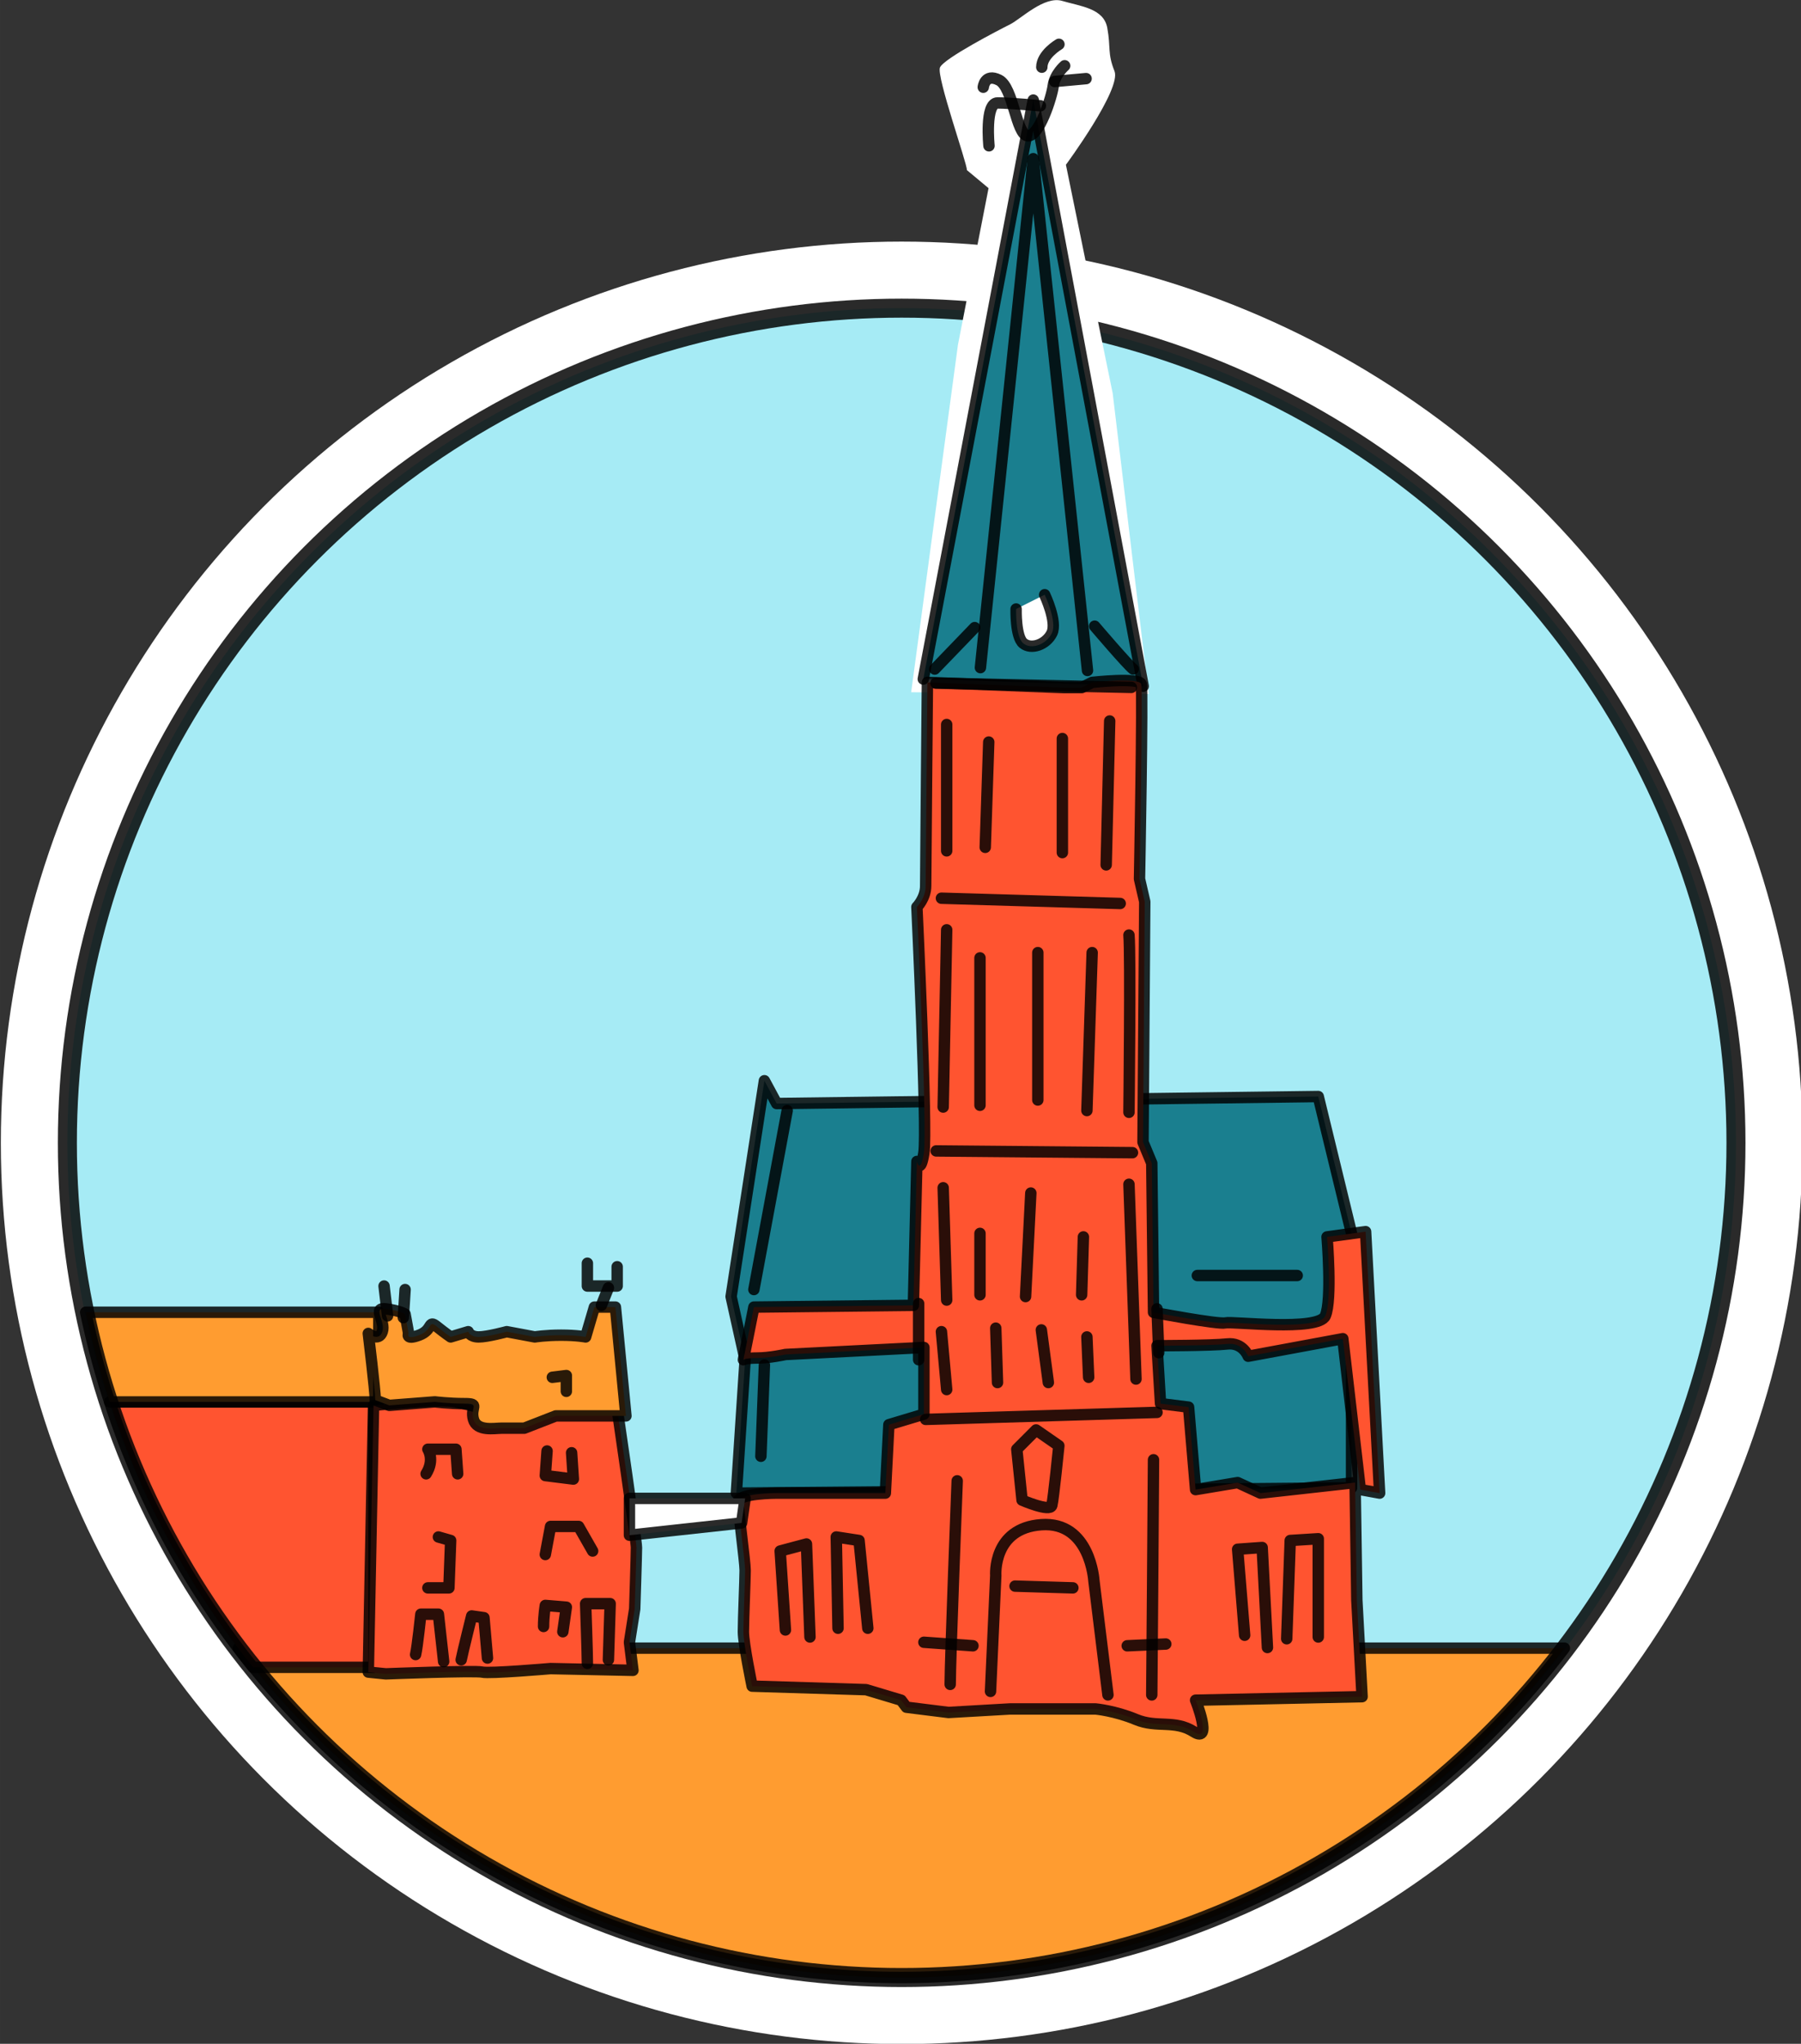 <?xml version="1.0" encoding="UTF-8" standalone="no"?>
<!-- Created with Inkscape (http://www.inkscape.org/) -->

<svg
   xmlns:osb="http://www.openswatchbook.org/uri/2009/osb"
   xmlns:dc="http://purl.org/dc/elements/1.1/"
   xmlns:cc="http://creativecommons.org/ns#"
   xmlns:rdf="http://www.w3.org/1999/02/22-rdf-syntax-ns#"
   xmlns:svg="http://www.w3.org/2000/svg"
   xmlns="http://www.w3.org/2000/svg"
   xmlns:xlink="http://www.w3.org/1999/xlink"
   xmlns:sodipodi="http://sodipodi.sourceforge.net/DTD/sodipodi-0.dtd"
   xmlns:inkscape="http://www.inkscape.org/namespaces/inkscape"
   width="26.746mm"
   height="30.338mm"
   viewBox="0 0 94.77 107.498"
   id="svg2"
   version="1.1"
   inkscape:version="0.91 r13725"
   sodipodi:docname="Buurtlocaties11HHartKerk.svg"
   inkscape:export-filename="/Volumes/PROJECTEN/BuurtwerkingStadGent/Pinksterfeest/Map4.png"
   inkscape:export-xdpi="300.01077"
   inkscape:export-ydpi="300.01077"
   style="enable-background:new">
  <rect x="0" y="0" width="94.77" height="107.498" fill="#333333" stroke="none"/>
  <defs
     id="defs4">
    <linearGradient
       id="linearGradient12235"
       osb:paint="solid">
      <stop
         style="stop-color:#ffffff;stop-opacity:1;"
         offset="0"
         id="stop12237" />
    </linearGradient>
    <linearGradient
       id="linearGradient12225"
       osb:paint="solid">
      <stop
         style="stop-color:#000000;stop-opacity:1;"
         offset="0"
         id="stop12227" />
    </linearGradient>
    <linearGradient
       id="linearGradient12215"
       osb:paint="solid">
      <stop
         style="stop-color:#ffffff;stop-opacity:1;"
         offset="0"
         id="stop12217" />
    </linearGradient>
    <linearGradient
       id="linearGradient12138"
       osb:paint="solid">
      <stop
         style="stop-color:#000000;stop-opacity:1;"
         offset="0"
         id="stop12140" />
    </linearGradient>
    <linearGradient
       id="linearGradient12118"
       osb:paint="solid">
      <stop
         style="stop-color:#ffffff;stop-opacity:1;"
         offset="0"
         id="stop12120" />
    </linearGradient>
    <linearGradient
       id="linearGradient12090"
       osb:paint="solid">
      <stop
         style="stop-color:#000000;stop-opacity:1;"
         offset="0"
         id="stop12092" />
    </linearGradient>
    <linearGradient
       id="linearGradient12082"
       osb:paint="solid">
      <stop
         style="stop-color:#000000;stop-opacity:1;"
         offset="0"
         id="stop12084" />
    </linearGradient>
    <linearGradient
       id="linearGradient12074"
       osb:paint="solid">
      <stop
         style="stop-color:#000000;stop-opacity:1;"
         offset="0"
         id="stop12076" />
    </linearGradient>
    <linearGradient
       id="linearGradient12066"
       osb:paint="solid">
      <stop
         style="stop-color:#000000;stop-opacity:1;"
         offset="0"
         id="stop12068" />
    </linearGradient>
    <linearGradient
       id="linearGradient12058"
       osb:paint="solid">
      <stop
         style="stop-color:#000000;stop-opacity:1;"
         offset="0"
         id="stop12060" />
    </linearGradient>
    <linearGradient
       id="linearGradient11759"
       osb:paint="solid">
      <stop
         style="stop-color:#ffffff;stop-opacity:1;"
         offset="0"
         id="stop11761" />
    </linearGradient>
    <linearGradient
       id="linearGradient11753"
       osb:paint="solid">
      <stop
         style="stop-color:#ffffff;stop-opacity:1;"
         offset="0"
         id="stop11755" />
    </linearGradient>
    <linearGradient
       id="linearGradient11657"
       osb:paint="solid">
      <stop
         style="stop-color:#000000;stop-opacity:1;"
         offset="0"
         id="stop11659" />
    </linearGradient>
    <linearGradient
       id="linearGradient11649"
       osb:paint="solid">
      <stop
         style="stop-color:#000000;stop-opacity:1;"
         offset="0"
         id="stop11651" />
    </linearGradient>
    <linearGradient
       id="linearGradient11523"
       osb:paint="solid">
      <stop
         style="stop-color:#000000;stop-opacity:1;"
         offset="0"
         id="stop11525" />
    </linearGradient>
    <linearGradient
       id="linearGradient11443"
       osb:paint="solid">
      <stop
         style="stop-color:#000000;stop-opacity:1;"
         offset="0"
         id="stop11445" />
    </linearGradient>
    <linearGradient
       id="linearGradient7454"
       osb:paint="solid">
      <stop
         style="stop-color:#000000;stop-opacity:1;"
         offset="0"
         id="stop7456" />
    </linearGradient>
    <linearGradient
       id="linearGradient7435"
       osb:paint="solid">
      <stop
         style="stop-color:#ffffff;stop-opacity:1;"
         offset="0"
         id="stop7437" />
    </linearGradient>
    <linearGradient
       id="linearGradient7409"
       osb:paint="solid">
      <stop
         style="stop-color:#ffffff;stop-opacity:1;"
         offset="0"
         id="stop7411" />
    </linearGradient>
    <linearGradient
       id="linearGradient7397"
       osb:paint="solid">
      <stop
         style="stop-color:#000000;stop-opacity:1;"
         offset="0"
         id="stop7399" />
    </linearGradient>
    <linearGradient
       id="linearGradient7383"
       osb:paint="solid">
      <stop
         style="stop-color:#000000;stop-opacity:1;"
         offset="0"
         id="stop7385" />
    </linearGradient>
    <linearGradient
       id="linearGradient7253"
       osb:paint="solid">
      <stop
         style="stop-color:#000000;stop-opacity:1;"
         offset="0"
         id="stop7255" />
    </linearGradient>
    <linearGradient
       id="linearGradient7233"
       osb:paint="solid">
      <stop
         style="stop-color:#000000;stop-opacity:1;"
         offset="0"
         id="stop7235" />
    </linearGradient>
    <linearGradient
       id="linearGradient7213"
       osb:paint="solid">
      <stop
         style="stop-color:#000000;stop-opacity:1;"
         offset="0"
         id="stop7215" />
    </linearGradient>
    <linearGradient
       id="linearGradient7205"
       osb:paint="solid">
      <stop
         style="stop-color:#000000;stop-opacity:1;"
         offset="0"
         id="stop7207" />
    </linearGradient>
    <linearGradient
       id="linearGradient7191"
       osb:paint="solid">
      <stop
         style="stop-color:#ffffff;stop-opacity:1;"
         offset="0"
         id="stop7193" />
    </linearGradient>
    <linearGradient
       id="linearGradient7183"
       osb:paint="solid">
      <stop
         style="stop-color:#ffffff;stop-opacity:1;"
         offset="0"
         id="stop7185" />
    </linearGradient>
    <linearGradient
       id="linearGradient7177"
       osb:paint="solid">
      <stop
         style="stop-color:#000000;stop-opacity:1;"
         offset="0"
         id="stop7179" />
    </linearGradient>
    <linearGradient
       id="linearGradient6993"
       osb:paint="solid">
      <stop
         style="stop-color:#000000;stop-opacity:1;"
         offset="0"
         id="stop6995" />
    </linearGradient>
    <linearGradient
       id="linearGradient6985"
       osb:paint="solid">
      <stop
         style="stop-color:#000000;stop-opacity:1;"
         offset="0"
         id="stop6987" />
    </linearGradient>
    <linearGradient
       id="linearGradient6977"
       osb:paint="solid">
      <stop
         style="stop-color:#000000;stop-opacity:1;"
         offset="0"
         id="stop6979" />
    </linearGradient>
    <linearGradient
       id="linearGradient6950"
       osb:paint="solid">
      <stop
         style="stop-color:#4bc05b;stop-opacity:1;"
         offset="0"
         id="stop6952" />
    </linearGradient>
    <linearGradient
       id="linearGradient6944"
       osb:paint="solid">
      <stop
         style="stop-color:#4bc05b;stop-opacity:1;"
         offset="0"
         id="stop6946" />
    </linearGradient>
    <linearGradient
       id="linearGradient6938"
       osb:paint="solid">
      <stop
         style="stop-color:#4bc05b;stop-opacity:1;"
         offset="0"
         id="stop6940" />
    </linearGradient>
    <linearGradient
       id="linearGradient6807"
       osb:paint="solid">
      <stop
         style="stop-color:#000000;stop-opacity:1;"
         offset="0"
         id="stop6809" />
    </linearGradient>
    <linearGradient
       id="linearGradient6801"
       osb:paint="solid">
      <stop
         style="stop-color:#ffffff;stop-opacity:1;"
         offset="0"
         id="stop6803" />
    </linearGradient>
    <linearGradient
       id="linearGradient6795"
       osb:paint="solid">
      <stop
         style="stop-color:#ffffff;stop-opacity:1;"
         offset="0"
         id="stop6797" />
    </linearGradient>
    <linearGradient
       id="linearGradient6789"
       osb:paint="solid">
      <stop
         style="stop-color:#ffffff;stop-opacity:1;"
         offset="0"
         id="stop6791" />
    </linearGradient>
    <linearGradient
       id="linearGradient6781"
       osb:paint="solid">
      <stop
         style="stop-color:#ffffff;stop-opacity:1;"
         offset="0"
         id="stop6783" />
    </linearGradient>
    <linearGradient
       id="linearGradient6775"
       osb:paint="solid">
      <stop
         style="stop-color:#ffffff;stop-opacity:1;"
         offset="0"
         id="stop6777" />
    </linearGradient>
    <linearGradient
       id="linearGradient6769"
       osb:paint="solid">
      <stop
         style="stop-color:#ffffff;stop-opacity:1;"
         offset="0"
         id="stop6771" />
    </linearGradient>
    <linearGradient
       id="linearGradient6763"
       osb:paint="solid">
      <stop
         style="stop-color:#ffffff;stop-opacity:1;"
         offset="0"
         id="stop6765" />
    </linearGradient>
    <linearGradient
       id="linearGradient6757"
       osb:paint="solid">
      <stop
         style="stop-color:#ffffff;stop-opacity:1;"
         offset="0"
         id="stop6759" />
    </linearGradient>
    <linearGradient
       id="linearGradient6751"
       osb:paint="solid">
      <stop
         style="stop-color:#ffffff;stop-opacity:1;"
         offset="0"
         id="stop6753" />
    </linearGradient>
    <linearGradient
       id="linearGradient6745"
       osb:paint="solid">
      <stop
         style="stop-color:#ffffff;stop-opacity:1;"
         offset="0"
         id="stop6747" />
    </linearGradient>
    <linearGradient
       id="linearGradient6739"
       osb:paint="solid">
      <stop
         style="stop-color:#ffffff;stop-opacity:1;"
         offset="0"
         id="stop6741" />
    </linearGradient>
    <linearGradient
       id="linearGradient6733"
       osb:paint="solid">
      <stop
         style="stop-color:#ffffff;stop-opacity:1;"
         offset="0"
         id="stop6735" />
    </linearGradient>
    <linearGradient
       id="linearGradient6671"
       osb:paint="solid">
      <stop
         style="stop-color:#ffffff;stop-opacity:1;"
         offset="0"
         id="stop6673" />
    </linearGradient>
    <linearGradient
       id="linearGradient6643"
       osb:paint="solid">
      <stop
         style="stop-color:#ffffff;stop-opacity:1;"
         offset="0"
         id="stop6645" />
    </linearGradient>
    <linearGradient
       id="linearGradient6635"
       osb:paint="solid">
      <stop
         style="stop-color:#ffffff;stop-opacity:1;"
         offset="0"
         id="stop6637" />
    </linearGradient>
    <linearGradient
       id="linearGradient6629"
       osb:paint="solid">
      <stop
         style="stop-color:#ffffff;stop-opacity:1;"
         offset="0"
         id="stop6631" />
    </linearGradient>
    <linearGradient
       id="linearGradient6579"
       osb:paint="solid">
      <stop
         style="stop-color:#000000;stop-opacity:1;"
         offset="0"
         id="stop6581" />
    </linearGradient>
    <linearGradient
       id="linearGradient6563"
       osb:paint="solid">
      <stop
         style="stop-color:#000000;stop-opacity:1;"
         offset="0"
         id="stop6565" />
    </linearGradient>
    <linearGradient
       id="linearGradient6557"
       osb:paint="solid">
      <stop
         style="stop-color:#000000;stop-opacity:1;"
         offset="0"
         id="stop6559" />
    </linearGradient>
    <linearGradient
       id="linearGradient6539"
       osb:paint="solid">
      <stop
         style="stop-color:#000000;stop-opacity:1;"
         offset="0"
         id="stop6541" />
    </linearGradient>
    <linearGradient
       id="linearGradient6533"
       osb:paint="solid">
      <stop
         style="stop-color:#000000;stop-opacity:1;"
         offset="0"
         id="stop6535" />
    </linearGradient>
    <linearGradient
       id="linearGradient6517"
       osb:paint="solid">
      <stop
         style="stop-color:#000000;stop-opacity:1;"
         offset="0"
         id="stop6519" />
    </linearGradient>
    <linearGradient
       id="linearGradient6509"
       osb:paint="solid">
      <stop
         style="stop-color:#000000;stop-opacity:1;"
         offset="0"
         id="stop6511" />
    </linearGradient>
    <linearGradient
       id="linearGradient6501"
       osb:paint="solid">
      <stop
         style="stop-color:#000000;stop-opacity:1;"
         offset="0"
         id="stop6503" />
    </linearGradient>
    <linearGradient
       id="linearGradient6493"
       osb:paint="solid">
      <stop
         style="stop-color:#000000;stop-opacity:1;"
         offset="0"
         id="stop6495" />
    </linearGradient>
    <linearGradient
       id="linearGradient6481"
       osb:paint="solid">
      <stop
         style="stop-color:#000000;stop-opacity:1;"
         offset="0"
         id="stop6483" />
    </linearGradient>
    <linearGradient
       id="linearGradient6473"
       osb:paint="solid">
      <stop
         style="stop-color:#000000;stop-opacity:1;"
         offset="0"
         id="stop6475" />
    </linearGradient>
    <linearGradient
       id="linearGradient6464"
       osb:paint="solid">
      <stop
         style="stop-color:#000000;stop-opacity:1;"
         offset="0"
         id="stop6466" />
    </linearGradient>
    <linearGradient
       id="linearGradient6458"
       osb:paint="solid">
      <stop
         style="stop-color:#000000;stop-opacity:1;"
         offset="0"
         id="stop6460" />
    </linearGradient>
    <linearGradient
       id="linearGradient6451"
       osb:paint="solid">
      <stop
         style="stop-color:#000000;stop-opacity:1;"
         offset="0"
         id="stop6453" />
    </linearGradient>
    <linearGradient
       id="linearGradient6402"
       osb:paint="solid">
      <stop
         style="stop-color:#ffffff;stop-opacity:1;"
         offset="0"
         id="stop6404" />
    </linearGradient>
    <linearGradient
       id="linearGradient6392"
       osb:paint="solid">
      <stop
         style="stop-color:#ffffff;stop-opacity:1;"
         offset="0"
         id="stop6394" />
    </linearGradient>
    <linearGradient
       id="linearGradient8295"
       osb:paint="solid">
      <stop
         style="stop-color:#ffffff;stop-opacity:1;"
         offset="0"
         id="stop8297" />
    </linearGradient>
    <linearGradient
       id="linearGradient8260"
       osb:paint="solid">
      <stop
         style="stop-color:#ff9c30;stop-opacity:1;"
         offset="0"
         id="stop8262" />
    </linearGradient>
    <linearGradient
       id="linearGradient8250"
       osb:paint="solid">
      <stop
         style="stop-color:#ffffff;stop-opacity:1;"
         offset="0"
         id="stop8252" />
    </linearGradient>
    <linearGradient
       id="linearGradient8242"
       osb:paint="solid">
      <stop
         style="stop-color:#ffffff;stop-opacity:1;"
         offset="0"
         id="stop8244" />
    </linearGradient>
    <linearGradient
       id="linearGradient8236"
       osb:paint="solid">
      <stop
         style="stop-color:#ffffff;stop-opacity:1;"
         offset="0"
         id="stop8238" />
    </linearGradient>
    <linearGradient
       id="linearGradient8230"
       osb:paint="solid">
      <stop
         style="stop-color:#ffffff;stop-opacity:1;"
         offset="0"
         id="stop8232" />
    </linearGradient>
    <linearGradient
       id="linearGradient8194"
       osb:paint="solid">
      <stop
         style="stop-color:#c41d1d;stop-opacity:1;"
         offset="0"
         id="stop8196" />
    </linearGradient>
    <linearGradient
       id="linearGradient8188"
       osb:paint="solid">
      <stop
         style="stop-color:#c41d1d;stop-opacity:1;"
         offset="0"
         id="stop8190" />
    </linearGradient>
    <linearGradient
       id="linearGradient8182"
       osb:paint="solid">
      <stop
         style="stop-color:#c41d1d;stop-opacity:1;"
         offset="0"
         id="stop8184" />
    </linearGradient>
    <linearGradient
       id="linearGradient8176"
       osb:paint="solid">
      <stop
         style="stop-color:#c41d1d;stop-opacity:1;"
         offset="0"
         id="stop8178" />
    </linearGradient>
    <linearGradient
       id="linearGradient8164"
       osb:paint="solid">
      <stop
         style="stop-color:#c41d1d;stop-opacity:1;"
         offset="0"
         id="stop8166" />
    </linearGradient>
    <linearGradient
       id="linearGradient8156"
       osb:paint="solid">
      <stop
         style="stop-color:#c4c21d;stop-opacity:1;"
         offset="0"
         id="stop8158" />
    </linearGradient>
    <linearGradient
       id="linearGradient8137"
       osb:paint="solid">
      <stop
         style="stop-color:#c4c21d;stop-opacity:1;"
         offset="0"
         id="stop8139" />
    </linearGradient>
    <linearGradient
       id="linearGradient8050"
       osb:paint="solid"
       gradientTransform="matrix(0.891,0,0,0.891,-187.616,193.327)">
      <stop
         style="stop-color:#ffffff;stop-opacity:1;"
         offset="0"
         id="stop8052" />
    </linearGradient>
    <linearGradient
       id="linearGradient8044"
       osb:paint="solid">
      <stop
         style="stop-color:#454545;stop-opacity:1;"
         offset="0"
         id="stop8046" />
    </linearGradient>
    <linearGradient
       id="linearGradient8036"
       osb:paint="solid">
      <stop
         style="stop-color:#454545;stop-opacity:1;"
         offset="0"
         id="stop8038" />
    </linearGradient>
    <linearGradient
       id="linearGradient7914"
       osb:paint="solid">
      <stop
         style="stop-color:#000000;stop-opacity:1;"
         offset="0"
         id="stop7916" />
    </linearGradient>
    <linearGradient
       id="linearGradient7904"
       osb:paint="solid">
      <stop
         style="stop-color:#000000;stop-opacity:1;"
         offset="0"
         id="stop7906" />
    </linearGradient>
    <linearGradient
       id="linearGradient7896"
       osb:paint="solid">
      <stop
         style="stop-color:#000000;stop-opacity:1;"
         offset="0"
         id="stop7898" />
    </linearGradient>
    <linearGradient
       id="zwarteinkt"
       osb:paint="solid">
      <stop
         style="stop-color:#000000;stop-opacity:0.833;"
         offset="0"
         id="stop5306" />
    </linearGradient>
    <linearGradient
       id="linearGradient8850"
       osb:paint="solid">
      <stop
         style="stop-color:#ffffff;stop-opacity:1;"
         offset="0"
         id="stop8852" />
    </linearGradient>
    <linearGradient
       id="linearGradient8820"
       osb:paint="solid">
      <stop
         style="stop-color:#000000;stop-opacity:1;"
         offset="0"
         id="stop8822" />
    </linearGradient>
    <linearGradient
       id="linearGradient8812"
       osb:paint="solid">
      <stop
         style="stop-color:#000000;stop-opacity:1;"
         offset="0"
         id="stop8814" />
    </linearGradient>
    <linearGradient
       id="linearGradient8734"
       osb:paint="solid">
      <stop
         style="stop-color:#000000;stop-opacity:1;"
         offset="0"
         id="stop8736" />
    </linearGradient>
    <linearGradient
       id="linearGradient8725"
       osb:paint="solid">
      <stop
         style="stop-color:#000000;stop-opacity:1;"
         offset="0"
         id="stop8727" />
    </linearGradient>
    <linearGradient
       id="linearGradient8711"
       osb:paint="solid">
      <stop
         style="stop-color:#000000;stop-opacity:1;"
         offset="0"
         id="stop8713" />
    </linearGradient>
    <linearGradient
       id="linearGradient8705"
       osb:paint="solid">
      <stop
         style="stop-color:#000000;stop-opacity:1;"
         offset="0"
         id="stop8707" />
    </linearGradient>
    <linearGradient
       id="linearGradient8697"
       osb:paint="solid">
      <stop
         style="stop-color:#000000;stop-opacity:1;"
         offset="0"
         id="stop8699" />
    </linearGradient>
    <linearGradient
       id="linearGradient8689"
       osb:paint="solid">
      <stop
         style="stop-color:#000000;stop-opacity:1;"
         offset="0"
         id="stop8691" />
    </linearGradient>
    <linearGradient
       id="linearGradient8563"
       osb:paint="solid">
      <stop
         style="stop-color:#ffffff;stop-opacity:1;"
         offset="0"
         id="stop8565" />
    </linearGradient>
    <linearGradient
       id="linearGradient8557"
       osb:paint="solid">
      <stop
         style="stop-color:#000000;stop-opacity:1;"
         offset="0"
         id="stop8559" />
    </linearGradient>
    <linearGradient
       id="linearGradient8404"
       osb:paint="solid">
      <stop
         style="stop-color:#ffffff;stop-opacity:1;"
         offset="0"
         id="stop8406" />
    </linearGradient>
    <linearGradient
       id="linearGradient8396"
       osb:paint="solid">
      <stop
         style="stop-color:#ffffff;stop-opacity:1;"
         offset="0"
         id="stop8398" />
    </linearGradient>
    <linearGradient
       id="linearGradient8286"
       osb:paint="solid">
      <stop
         style="stop-color:#000000;stop-opacity:1;"
         offset="0"
         id="stop8288" />
    </linearGradient>
    <linearGradient
       id="linearGradient8171"
       osb:paint="solid">
      <stop
         style="stop-color:#ffffff;stop-opacity:1;"
         offset="0"
         id="stop8173" />
    </linearGradient>
    <linearGradient
       id="linearGradient8159"
       osb:paint="solid">
      <stop
         style="stop-color:#000000;stop-opacity:1;"
         offset="0"
         id="stop8161" />
    </linearGradient>
    <linearGradient
       id="linearGradient8151"
       osb:paint="solid">
      <stop
         style="stop-color:#000000;stop-opacity:1;"
         offset="0"
         id="stop8153" />
    </linearGradient>
    <linearGradient
       id="linearGradient8143"
       osb:paint="solid">
      <stop
         style="stop-color:#000000;stop-opacity:1;"
         offset="0"
         id="stop8145" />
    </linearGradient>
    <linearGradient
       id="linearGradient8031"
       osb:paint="solid">
      <stop
         style="stop-color:#000000;stop-opacity:1;"
         offset="0"
         id="stop8033" />
    </linearGradient>
    <linearGradient
       id="linearGradient8011"
       osb:paint="solid">
      <stop
         style="stop-color:#000000;stop-opacity:1;"
         offset="0"
         id="stop8013" />
    </linearGradient>
    <linearGradient
       id="linearGradient7883"
       osb:paint="solid">
      <stop
         style="stop-color:#ffffff;stop-opacity:1;"
         offset="0"
         id="stop7885" />
    </linearGradient>
    <linearGradient
       id="linearGradient7875"
       osb:paint="solid">
      <stop
         style="stop-color:#ffffff;stop-opacity:1;"
         offset="0"
         id="stop7877" />
    </linearGradient>
    <linearGradient
       id="linearGradient7867"
       osb:paint="solid">
      <stop
         style="stop-color:#ffffff;stop-opacity:1;"
         offset="0"
         id="stop7869" />
    </linearGradient>
    <linearGradient
       id="linearGradient7859"
       osb:paint="solid">
      <stop
         style="stop-color:#ffffff;stop-opacity:1;"
         offset="0"
         id="stop7861" />
    </linearGradient>
    <linearGradient
       id="linearGradient7851"
       osb:paint="solid">
      <stop
         style="stop-color:#ffffff;stop-opacity:1;"
         offset="0"
         id="stop7853" />
    </linearGradient>
    <linearGradient
       id="linearGradient7843"
       osb:paint="solid">
      <stop
         style="stop-color:#ffffff;stop-opacity:1;"
         offset="0"
         id="stop7845" />
    </linearGradient>
    <linearGradient
       id="linearGradient7835"
       osb:paint="solid">
      <stop
         style="stop-color:#ffffff;stop-opacity:1;"
         offset="0"
         id="stop7837" />
    </linearGradient>
    <linearGradient
       id="linearGradient7681"
       osb:paint="solid">
      <stop
         style="stop-color:#ffffff;stop-opacity:1;"
         offset="0"
         id="stop7683" />
    </linearGradient>
    <linearGradient
       id="linearGradient7487"
       osb:paint="solid">
      <stop
         style="stop-color:#ffffff;stop-opacity:1;"
         offset="0"
         id="stop7489" />
    </linearGradient>
    <linearGradient
       id="linearGradient7479"
       osb:paint="solid">
      <stop
         style="stop-color:#ffffff;stop-opacity:1;"
         offset="0"
         id="stop7481" />
    </linearGradient>
    <linearGradient
       id="linearGradient7471"
       osb:paint="solid">
      <stop
         style="stop-color:#ffffff;stop-opacity:1;"
         offset="0"
         id="stop7473" />
    </linearGradient>
    <linearGradient
       id="linearGradient7457"
       osb:paint="solid">
      <stop
         style="stop-color:#ffffff;stop-opacity:1;"
         offset="0"
         id="stop7459" />
    </linearGradient>
    <linearGradient
       id="linearGradient7449"
       osb:paint="solid">
      <stop
         style="stop-color:#ffffff;stop-opacity:1;"
         offset="0"
         id="stop7451" />
    </linearGradient>
    <linearGradient
       id="linearGradient7331"
       osb:paint="solid">
      <stop
         style="stop-color:#000000;stop-opacity:1;"
         offset="0"
         id="stop7333" />
    </linearGradient>
    <linearGradient
       id="linearGradient7320"
       osb:paint="solid">
      <stop
         style="stop-color:#000000;stop-opacity:1;"
         offset="0"
         id="stop7322" />
    </linearGradient>
    <linearGradient
       id="linearGradient7192"
       osb:paint="solid">
      <stop
         style="stop-color:#ffffff;stop-opacity:1;"
         offset="0"
         id="stop7194" />
    </linearGradient>
    <linearGradient
       id="linearGradient7184"
       osb:paint="solid">
      <stop
         style="stop-color:#ffffff;stop-opacity:1;"
         offset="0"
         id="stop7186" />
    </linearGradient>
    <linearGradient
       id="linearGradient7054"
       osb:paint="solid">
      <stop
         style="stop-color:#ffffff;stop-opacity:1;"
         offset="0"
         id="stop7056" />
    </linearGradient>
    <linearGradient
       id="linearGradient7048"
       osb:paint="solid">
      <stop
         style="stop-color:#000000;stop-opacity:1;"
         offset="0"
         id="stop7050" />
    </linearGradient>
    <linearGradient
       id="linearGradient6924"
       osb:paint="solid">
      <stop
         style="stop-color:#000000;stop-opacity:1;"
         offset="0"
         id="stop6926" />
    </linearGradient>
    <linearGradient
       id="linearGradient6916"
       osb:paint="solid">
      <stop
         style="stop-color:#000000;stop-opacity:1;"
         offset="0"
         id="stop6918" />
    </linearGradient>
    <linearGradient
       id="linearGradient6908"
       osb:paint="solid">
      <stop
         style="stop-color:#000000;stop-opacity:1;"
         offset="0"
         id="stop6910" />
    </linearGradient>
    <linearGradient
       id="linearGradient6858"
       osb:paint="solid">
      <stop
         style="stop-color:#ffffff;stop-opacity:1;"
         offset="0"
         id="stop6860" />
    </linearGradient>
    <linearGradient
       id="linearGradient6844"
       osb:paint="solid">
      <stop
         style="stop-color:#ffffff;stop-opacity:1;"
         offset="0"
         id="stop6846" />
    </linearGradient>
    <linearGradient
       id="linearGradient6531"
       osb:paint="solid">
      <stop
         style="stop-color:#ffffff;stop-opacity:1;"
         offset="0"
         id="stop6533" />
    </linearGradient>
    <linearGradient
       id="linearGradient6523"
       osb:paint="solid">
      <stop
         style="stop-color:#ffffff;stop-opacity:1;"
         offset="0"
         id="stop6525" />
    </linearGradient>
    <linearGradient
       id="linearGradient6515"
       osb:paint="solid">
      <stop
         style="stop-color:#ffffff;stop-opacity:1;"
         offset="0"
         id="stop6517" />
    </linearGradient>
    <linearGradient
       id="linearGradient6507"
       osb:paint="solid">
      <stop
         style="stop-color:#ffffff;stop-opacity:1;"
         offset="0"
         id="stop6509" />
    </linearGradient>
    <linearGradient
       id="linearGradient6499"
       osb:paint="solid">
      <stop
         style="stop-color:#ffffff;stop-opacity:1;"
         offset="0"
         id="stop6501" />
    </linearGradient>
    <linearGradient
       id="linearGradient6491"
       osb:paint="solid">
      <stop
         style="stop-color:#ffffff;stop-opacity:1;"
         offset="0"
         id="stop6493" />
    </linearGradient>
    <linearGradient
       id="linearGradient6485"
       osb:paint="solid">
      <stop
         style="stop-color:#ffffff;stop-opacity:1;"
         offset="0"
         id="stop6487" />
    </linearGradient>
    <linearGradient
       id="linearGradient6475"
       osb:paint="solid">
      <stop
         style="stop-color:#ffffff;stop-opacity:1;"
         offset="0"
         id="stop6477" />
    </linearGradient>
    <linearGradient
       id="linearGradient6467"
       osb:paint="solid">
      <stop
         style="stop-color:#ffffff;stop-opacity:1;"
         offset="0"
         id="stop6469" />
    </linearGradient>
    <linearGradient
       id="linearGradient6456"
       osb:paint="solid">
      <stop
         style="stop-color:#ffffff;stop-opacity:1;"
         offset="0"
         id="stop6458" />
    </linearGradient>
    <linearGradient
       id="linearGradient6445"
       osb:paint="solid">
      <stop
         style="stop-color:#ffffff;stop-opacity:1;"
         offset="0"
         id="stop6447" />
    </linearGradient>
    <linearGradient
       id="linearGradient6378"
       osb:paint="solid">
      <stop
         style="stop-color:#ffffff;stop-opacity:1;"
         offset="0"
         id="stop6380" />
    </linearGradient>
    <linearGradient
       id="linearGradient6332"
       osb:paint="solid">
      <stop
         style="stop-color:#ffffff;stop-opacity:1;"
         offset="0"
         id="stop6334" />
    </linearGradient>
    <linearGradient
       id="linearGradient6243"
       osb:paint="solid">
      <stop
         style="stop-color:#ffffff;stop-opacity:1;"
         offset="0"
         id="stop6245" />
    </linearGradient>
    <linearGradient
       id="linearGradient6235"
       osb:paint="solid">
      <stop
         style="stop-color:#ffffff;stop-opacity:1;"
         offset="0"
         id="stop6237" />
    </linearGradient>
    <linearGradient
       id="linearGradient6229"
       osb:paint="solid">
      <stop
         style="stop-color:#000000;stop-opacity:1;"
         offset="0"
         id="stop6231" />
    </linearGradient>
    <linearGradient
       id="linearGradient6221"
       osb:paint="solid">
      <stop
         style="stop-color:#ffffff;stop-opacity:1;"
         offset="0"
         id="stop6223" />
    </linearGradient>
    <linearGradient
       id="linearGradient6080"
       osb:paint="solid">
      <stop
         style="stop-color:#ffffff;stop-opacity:1;"
         offset="0"
         id="stop6082" />
    </linearGradient>
    <linearGradient
       id="linearGradient6072"
       osb:paint="solid">
      <stop
         style="stop-color:#ffffff;stop-opacity:1;"
         offset="0"
         id="stop6074" />
    </linearGradient>
    <linearGradient
       id="linearGradient5929"
       osb:paint="solid">
      <stop
         style="stop-color:#ffffff;stop-opacity:1;"
         offset="0"
         id="stop5931" />
    </linearGradient>
    <linearGradient
       id="linearGradient5923"
       osb:paint="solid">
      <stop
         style="stop-color:#000000;stop-opacity:1;"
         offset="0"
         id="stop5925" />
    </linearGradient>
    <linearGradient
       id="linearGradient5897"
       osb:paint="solid">
      <stop
         style="stop-color:#ffffff;stop-opacity:1;"
         offset="0"
         id="stop5899" />
    </linearGradient>
    <linearGradient
       id="linearGradient5798"
       osb:paint="solid">
      <stop
         style="stop-color:#ffffff;stop-opacity:1;"
         offset="0"
         id="stop5800" />
    </linearGradient>
    <linearGradient
       id="linearGradient5784"
       osb:paint="solid">
      <stop
         style="stop-color:#ffffff;stop-opacity:1;"
         offset="0"
         id="stop5786" />
    </linearGradient>
    <linearGradient
       id="linearGradient5773"
       osb:paint="solid">
      <stop
         style="stop-color:#ffffff;stop-opacity:1;"
         offset="0"
         id="stop5775" />
    </linearGradient>
    <linearGradient
       id="linearGradient5679"
       osb:paint="solid">
      <stop
         style="stop-color:#ffffff;stop-opacity:1;"
         offset="0"
         id="stop5681" />
    </linearGradient>
    <linearGradient
       id="linearGradient5671"
       osb:paint="solid">
      <stop
         style="stop-color:#ffffff;stop-opacity:1;"
         offset="0"
         id="stop5673" />
    </linearGradient>
    <linearGradient
       id="linearGradient5663"
       osb:paint="solid">
      <stop
         style="stop-color:#ffffff;stop-opacity:1;"
         offset="0"
         id="stop5665" />
    </linearGradient>
    <linearGradient
       id="linearGradient5598"
       osb:paint="solid"
       gradientTransform="translate(0,1.6535434e-6)">
      <stop
         style="stop-color:#ffffff;stop-opacity:1;"
         offset="0"
         id="stop5600" />
    </linearGradient>
    <linearGradient
       id="linearGradient5583"
       osb:paint="solid">
      <stop
         style="stop-color:#95cc52;stop-opacity:1;"
         offset="0"
         id="stop5585" />
    </linearGradient>
    <linearGradient
       id="linearGradient5575"
       osb:paint="solid">
      <stop
         style="stop-color:#95cc52;stop-opacity:1;"
         offset="0"
         id="stop5577" />
    </linearGradient>
    <linearGradient
       id="linearGradient5566"
       osb:paint="solid">
      <stop
         style="stop-color:#95cc52;stop-opacity:1;"
         offset="0"
         id="stop5568" />
    </linearGradient>
    <linearGradient
       id="linearGradient5526"
       osb:paint="solid">
      <stop
         style="stop-color:#ff5430;stop-opacity:1;"
         offset="0"
         id="stop5528" />
    </linearGradient>
    <linearGradient
       id="linearGradient5518"
       osb:paint="solid">
      <stop
         style="stop-color:#ff5430;stop-opacity:1;"
         offset="0"
         id="stop5520" />
    </linearGradient>
    <linearGradient
       id="linearGradient5503"
       osb:paint="solid">
      <stop
         style="stop-color:#ff5430;stop-opacity:1;"
         offset="0"
         id="stop5505" />
    </linearGradient>
    <linearGradient
       id="linearGradient5495"
       osb:paint="solid">
      <stop
         style="stop-color:#ff5430;stop-opacity:1;"
         offset="0"
         id="stop5497" />
    </linearGradient>
    <linearGradient
       id="linearGradient5471"
       osb:paint="solid">
      <stop
         style="stop-color:#ff5430;stop-opacity:1;"
         offset="0"
         id="stop5473" />
    </linearGradient>
    <linearGradient
       id="linearGradient5461"
       osb:paint="solid">
      <stop
         style="stop-color:#ff5430;stop-opacity:1;"
         offset="0"
         id="stop5463" />
    </linearGradient>
    <linearGradient
       id="linearGradient5453"
       osb:paint="solid">
      <stop
         style="stop-color:#ff5430;stop-opacity:1;"
         offset="0"
         id="stop5455" />
    </linearGradient>
    <linearGradient
       id="linearGradient5445"
       osb:paint="solid">
      <stop
         style="stop-color:#ff5430;stop-opacity:1;"
         offset="0"
         id="stop5447" />
    </linearGradient>
    <linearGradient
       id="linearGradient5437"
       osb:paint="solid">
      <stop
         style="stop-color:#95cc52;stop-opacity:1;"
         offset="0"
         id="stop5439" />
    </linearGradient>
    <linearGradient
       id="OCMW"
       osb:paint="solid"
       gradientTransform="matrix(0.345,0,0,0.294,431.881,195.765)">
      <stop
         style="stop-color:#96b1b5;stop-opacity:1;"
         offset="0"
         id="stop5425" />
    </linearGradient>
    <linearGradient
       id="linearGradient5417"
       osb:paint="solid">
      <stop
         style="stop-color:#95cc52;stop-opacity:1;"
         offset="0"
         id="stop5419" />
    </linearGradient>
    <linearGradient
       id="groenvlag"
       osb:paint="solid">
      <stop
         style="stop-color:#1e9900;stop-opacity:1;"
         offset="0"
         id="stop5377" />
    </linearGradient>
    <linearGradient
       id="groengras"
       osb:paint="solid"
       gradientTransform="matrix(0.293,0,0,0.294,624.68,202.577)">
      <stop
         style="stop-color:#95cc52;stop-opacity:1;"
         offset="0"
         id="stop5371" />
    </linearGradient>
    <linearGradient
       id="hemelsblauw"
       osb:paint="solid">
      <stop
         style="stop-color:#a6ebf5;stop-opacity:1;"
         offset="0"
         id="stop4194" />
    </linearGradient>
    <linearGradient
       id="blauw2"
       osb:paint="solid"
       gradientTransform="matrix(1.2609215e-5,0,0,1.4279675e-5,757.863,516.393)">
      <stop
         style="stop-color:#1a7f8f;stop-opacity:1;"
         offset="0"
         id="stop4182" />
    </linearGradient>
    <linearGradient
       id="blauw1"
       osb:paint="solid"
       gradientTransform="translate(88.297,-15.789)">
      <stop
         style="stop-color:#29cae3;stop-opacity:1;"
         offset="0"
         id="stop4168" />
    </linearGradient>
    <linearGradient
       id="rood"
       osb:paint="solid"
       gradientTransform="matrix(0.071,0,0,0.062,-1162.381,2318.358)">
      <stop
         style="stop-color:#ff5430;stop-opacity:1;"
         offset="0"
         id="stop4158" />
    </linearGradient>
    <linearGradient
       id="oranje"
       osb:paint="solid"
       gradientTransform="matrix(0.291,0,0,0.259,440.415,209.476)">
      <stop
         style="stop-color:#ff9c30;stop-opacity:1;"
         offset="0"
         id="stop4148" />
    </linearGradient>
    <linearGradient
       id="geel"
       osb:paint="solid">
      <stop
         style="stop-color:#fff054;stop-opacity:1;"
         offset="0"
         id="stop4142" />
    </linearGradient>
    <linearGradient
       inkscape:collect="always"
       xlink:href="#zwarteinkt"
       id="linearGradient5354"
       x1="896.053"
       y1="383.624"
       x2="922.982"
       y2="383.624"
       gradientUnits="userSpaceOnUse" />
    <linearGradient
       inkscape:collect="always"
       xlink:href="#zwarteinkt"
       id="linearGradient5356"
       x1="902.736"
       y1="312.199"
       x2="911.387"
       y2="312.199"
       gradientUnits="userSpaceOnUse" />
    <linearGradient
       inkscape:collect="always"
       xlink:href="#zwarteinkt"
       id="linearGradient5358"
       x1="909.555"
       y1="303.457"
       x2="913.751"
       y2="303.457"
       gradientUnits="userSpaceOnUse" />
    <linearGradient
       inkscape:collect="always"
       xlink:href="#zwarteinkt"
       id="linearGradient5360"
       x1="911.178"
       y1="306.548"
       x2="917.209"
       y2="306.548"
       gradientUnits="userSpaceOnUse" />
    <linearGradient
       inkscape:collect="always"
       xlink:href="#zwarteinkt"
       id="linearGradient5362"
       x1="902.094"
       y1="309.186"
       x2="914.477"
       y2="309.186"
       gradientUnits="userSpaceOnUse" />
    <linearGradient
       inkscape:collect="always"
       xlink:href="#zwarteinkt"
       id="linearGradient5364"
       x1="906.278"
       y1="375.364"
       x2="913.06"
       y2="375.364"
       gradientUnits="userSpaceOnUse" />
    <linearGradient
       inkscape:collect="always"
       xlink:href="#zwarteinkt"
       id="linearGradient5366"
       x1="901.731"
       y1="349.159"
       x2="917.378"
       y2="349.159"
       gradientUnits="userSpaceOnUse" />
    <linearGradient
       inkscape:collect="always"
       xlink:href="#zwarteinkt"
       id="linearGradient5368"
       x1="916.277"
       y1="378.827"
       x2="923.21"
       y2="378.827"
       gradientUnits="userSpaceOnUse" />
    <linearGradient
       inkscape:collect="always"
       xlink:href="#zwarteinkt"
       id="linearGradient5370"
       x1="895.9"
       y1="378.919"
       x2="903.014"
       y2="378.919"
       gradientUnits="userSpaceOnUse" />
    <linearGradient
       inkscape:collect="always"
       xlink:href="#zwarteinkt"
       id="linearGradient5372"
       x1="872.867"
       y1="449.183"
       x2="879.115"
       y2="449.183"
       gradientUnits="userSpaceOnUse" />
    <linearGradient
       inkscape:collect="always"
       xlink:href="#zwarteinkt"
       id="linearGradient5374"
       x1="929.355"
       y1="458.793"
       x2="944.112"
       y2="458.793"
       gradientUnits="userSpaceOnUse" />
    <linearGradient
       inkscape:collect="always"
       xlink:href="#zwarteinkt"
       id="linearGradient5376"
       x1="873.762"
       y1="476.001"
       x2="876.21"
       y2="476.001"
       gradientUnits="userSpaceOnUse" />
    <linearGradient
       inkscape:collect="always"
       xlink:href="#zwarteinkt"
       id="linearGradient5378"
       x1="906.13"
       y1="498.461"
       x2="915.528"
       y2="498.461"
       gradientUnits="userSpaceOnUse" />
    <linearGradient
       inkscape:collect="always"
       xlink:href="#zwarteinkt"
       id="linearGradient5380"
       x1="903.017"
       y1="501.364"
       x2="919.982"
       y2="501.364"
       gradientUnits="userSpaceOnUse" />
    <linearGradient
       inkscape:collect="always"
       xlink:href="#zwarteinkt"
       id="linearGradient5382"
       x1="901.677"
       y1="457.34"
       x2="903.678"
       y2="457.34"
       gradientUnits="userSpaceOnUse" />
    <linearGradient
       inkscape:collect="always"
       xlink:href="#zwarteinkt"
       id="linearGradient5384"
       x1="907.483"
       y1="454.882"
       x2="910.155"
       y2="454.882"
       gradientUnits="userSpaceOnUse" />
    <linearGradient
       inkscape:collect="always"
       xlink:href="#zwarteinkt"
       id="linearGradient5386"
       x1="914.63"
       y1="457.564"
       x2="916.854"
       y2="457.564"
       gradientUnits="userSpaceOnUse" />
    <linearGradient
       inkscape:collect="always"
       xlink:href="#zwarteinkt"
       id="linearGradient5388"
       x1="915.299"
       y1="469.185"
       x2="917.524"
       y2="469.185"
       gradientUnits="userSpaceOnUse" />
    <linearGradient
       inkscape:collect="always"
       xlink:href="#zwarteinkt"
       id="linearGradient5390"
       x1="909.492"
       y1="469.073"
       x2="912.389"
       y2="469.073"
       gradientUnits="userSpaceOnUse" />
    <linearGradient
       inkscape:collect="always"
       xlink:href="#zwarteinkt"
       id="linearGradient5392"
       x1="903.687"
       y1="468.961"
       x2="905.911"
       y2="468.961"
       gradientUnits="userSpaceOnUse" />
    <linearGradient
       inkscape:collect="always"
       xlink:href="#zwarteinkt"
       id="linearGradient5394"
       x1="915.299"
       y1="427.729"
       x2="917.971"
       y2="427.729"
       gradientUnits="userSpaceOnUse" />
    <linearGradient
       inkscape:collect="always"
       xlink:href="#zwarteinkt"
       id="linearGradient5396"
       x1="909.047"
       y1="427.058"
       x2="911.047"
       y2="427.058"
       gradientUnits="userSpaceOnUse" />
    <linearGradient
       inkscape:collect="always"
       xlink:href="#zwarteinkt"
       id="linearGradient5398"
       x1="901.677"
       y1="427.729"
       x2="903.678"
       y2="427.729"
       gradientUnits="userSpaceOnUse" />
    <linearGradient
       inkscape:collect="always"
       xlink:href="#zwarteinkt"
       id="linearGradient5400"
       x1="912.173"
       y1="397.671"
       x2="914.174"
       y2="397.671"
       gradientUnits="userSpaceOnUse" />
    <linearGradient
       inkscape:collect="always"
       xlink:href="#zwarteinkt"
       id="linearGradient5402"
       x1="902.347"
       y1="397.559"
       x2="904.795"
       y2="397.559"
       gradientUnits="userSpaceOnUse" />
    <linearGradient
       inkscape:collect="always"
       xlink:href="#zwarteinkt"
       id="linearGradient5404"
       x1="894.741"
       y1="476.671"
       x2="926.247"
       y2="476.671"
       gradientUnits="userSpaceOnUse" />
    <linearGradient
       inkscape:collect="always"
       xlink:href="#zwarteinkt"
       id="linearGradient5406"
       x1="896.08"
       y1="443.037"
       x2="923.12"
       y2="443.037"
       gradientUnits="userSpaceOnUse" />
    <linearGradient
       inkscape:collect="always"
       xlink:href="#zwarteinkt"
       id="linearGradient5408"
       x1="896.75"
       y1="411.08"
       x2="921.557"
       y2="411.08"
       gradientUnits="userSpaceOnUse" />
    <linearGradient
       inkscape:collect="always"
       xlink:href="#zwarteinkt"
       id="linearGradient5410"
       x1="917.756"
       y1="397.335"
       x2="920.204"
       y2="397.335"
       gradientUnits="userSpaceOnUse" />
    <linearGradient
       inkscape:collect="always"
       xlink:href="#zwarteinkt"
       id="linearGradient5412"
       x1="897.435"
       y1="396.665"
       x2="899.435"
       y2="396.665"
       gradientUnits="userSpaceOnUse" />
    <linearGradient
       inkscape:collect="always"
       xlink:href="#zwarteinkt"
       id="linearGradient5414"
       x1="920.658"
       y1="426.723"
       x2="922.759"
       y2="426.723"
       gradientUnits="userSpaceOnUse" />
    <linearGradient
       inkscape:collect="always"
       xlink:href="#zwarteinkt"
       id="linearGradient5416"
       x1="896.988"
       y1="426.053"
       x2="899.435"
       y2="426.053"
       gradientUnits="userSpaceOnUse" />
    <linearGradient
       inkscape:collect="always"
       xlink:href="#zwarteinkt"
       id="linearGradient5418"
       x1="893.861"
       y1="465.944"
       x2="895.862"
       y2="465.944"
       gradientUnits="userSpaceOnUse" />
    <linearGradient
       inkscape:collect="always"
       xlink:href="#zwarteinkt"
       id="linearGradient5420"
       x1="924.232"
       y1="465.832"
       x2="926.457"
       y2="465.832"
       gradientUnits="userSpaceOnUse" />
    <linearGradient
       inkscape:collect="always"
       xlink:href="#zwarteinkt"
       id="linearGradient5422"
       x1="920.659"
       y1="459.575"
       x2="923.553"
       y2="459.575"
       gradientUnits="userSpaceOnUse" />
    <linearGradient
       inkscape:collect="always"
       xlink:href="#zwarteinkt"
       id="linearGradient5424"
       x1="896.763"
       y1="469.632"
       x2="899.436"
       y2="469.632"
       gradientUnits="userSpaceOnUse" />
    <linearGradient
       inkscape:collect="always"
       xlink:href="#zwarteinkt"
       id="linearGradient5426"
       x1="896.987"
       y1="454.77"
       x2="899.435"
       y2="454.77"
       gradientUnits="userSpaceOnUse" />
    <linearGradient
       inkscape:collect="always"
       xlink:href="#zwarteinkt"
       id="linearGradient5428"
       x1="923.562"
       y1="497.232"
       x2="925.786"
       y2="497.232"
       gradientUnits="userSpaceOnUse" />
    <linearGradient
       inkscape:collect="always"
       xlink:href="#zwarteinkt"
       id="linearGradient5430"
       x1="920.422"
       y1="505.836"
       x2="927.363"
       y2="505.836"
       gradientUnits="userSpaceOnUse" />
    <linearGradient
       inkscape:collect="always"
       xlink:href="#zwarteinkt"
       id="linearGradient5432"
       x1="894.517"
       y1="505.724"
       x2="902.799"
       y2="505.724"
       gradientUnits="userSpaceOnUse" />
    <linearGradient
       inkscape:collect="always"
       xlink:href="#zwarteinkt"
       id="linearGradient5434"
       x1="897.881"
       y1="497.902"
       x2="900.775"
       y2="497.902"
       gradientUnits="userSpaceOnUse" />
    <linearGradient
       inkscape:collect="always"
       xlink:href="#zwarteinkt"
       id="linearGradient5436"
       x1="906.367"
       y1="483.403"
       x2="913.727"
       y2="483.403"
       gradientUnits="userSpaceOnUse" />
    <linearGradient
       inkscape:collect="always"
       xlink:href="#zwarteinkt"
       id="linearGradient5438"
       x1="940.758"
       y1="498.691"
       x2="946.778"
       y2="498.691"
       gradientUnits="userSpaceOnUse" />
    <linearGradient
       inkscape:collect="always"
       xlink:href="#zwarteinkt"
       id="linearGradient5440"
       x1="934.505"
       y1="499.809"
       x2="940.302"
       y2="499.809"
       gradientUnits="userSpaceOnUse" />
    <linearGradient
       inkscape:collect="always"
       xlink:href="#zwarteinkt"
       id="linearGradient5442"
       x1="883.366"
       y1="497.909"
       x2="889.387"
       y2="497.909"
       gradientUnits="userSpaceOnUse" />
    <linearGradient
       inkscape:collect="always"
       xlink:href="#zwarteinkt"
       id="linearGradient5444"
       x1="876.219"
       y1="498.915"
       x2="882.016"
       y2="498.915"
       gradientUnits="userSpaceOnUse" />
    <linearGradient
       inkscape:collect="always"
       xlink:href="#zwarteinkt"
       id="linearGradient5446"
       x1="857.014"
       y1="489.522"
       x2="873.753"
       y2="489.522"
       gradientUnits="userSpaceOnUse" />
    <linearGradient
       inkscape:collect="always"
       xlink:href="#zwarteinkt"
       id="linearGradient5448"
       x1="870.86"
       y1="450.094"
       x2="954.594"
       y2="450.094"
       gradientUnits="userSpaceOnUse" />
    <linearGradient
       inkscape:collect="always"
       xlink:href="#zwarteinkt"
       id="linearGradient5450"
       x1="869.967"
       y1="460.246"
       x2="951.021"
       y2="460.246"
       gradientUnits="userSpaceOnUse" />
    <linearGradient
       inkscape:collect="always"
       xlink:href="#zwarteinkt"
       id="linearGradient5452"
       x1="894.452"
       y1="346.428"
       x2="924.475"
       y2="346.428"
       gradientUnits="userSpaceOnUse" />
    <linearGradient
       inkscape:collect="always"
       xlink:href="#zwarteinkt"
       id="linearGradient5454"
       x1="296.448"
       y1="405.054"
       x2="513.046"
       y2="405.054"
       gradientUnits="userSpaceOnUse" />
    <linearGradient
       inkscape:collect="always"
       xlink:href="#zwarteinkt"
       id="linearGradient5456"
       x1="851.431"
       y1="504.39"
       x2="856.558"
       y2="504.39"
       gradientUnits="userSpaceOnUse" />
    <linearGradient
       inkscape:collect="always"
       xlink:href="#zwarteinkt"
       id="linearGradient5458"
       x1="846.071"
       y1="502.49"
       x2="850.975"
       y2="502.49"
       gradientUnits="userSpaceOnUse" />
    <linearGradient
       inkscape:collect="always"
       xlink:href="#zwarteinkt"
       id="linearGradient5460"
       x1="846.292"
       y1="492.546"
       x2="854.332"
       y2="492.546"
       gradientUnits="userSpaceOnUse" />
    <linearGradient
       inkscape:collect="always"
       xlink:href="#zwarteinkt"
       id="linearGradient5462"
       x1="835.573"
       y1="504.949"
       x2="840.927"
       y2="504.949"
       gradientUnits="userSpaceOnUse" />
    <linearGradient
       inkscape:collect="always"
       xlink:href="#zwarteinkt"
       id="linearGradient5464"
       x1="829.766"
       y1="504.949"
       x2="835.344"
       y2="504.949"
       gradientUnits="userSpaceOnUse" />
    <linearGradient
       inkscape:collect="always"
       xlink:href="#zwarteinkt"
       id="linearGradient5466"
       x1="831.318"
       y1="495.33"
       x2="836.236"
       y2="495.33"
       gradientUnits="userSpaceOnUse" />
    <linearGradient
       inkscape:collect="always"
       xlink:href="#zwarteinkt"
       id="linearGradient5468"
       x1="831.102"
       y1="482.489"
       x2="837.13"
       y2="482.489"
       gradientUnits="userSpaceOnUse" />
    <linearGradient
       inkscape:collect="always"
       xlink:href="#zwarteinkt"
       id="linearGradient5470"
       x1="846.295"
       y1="482.922"
       x2="851.868"
       y2="482.922"
       gradientUnits="userSpaceOnUse" />
    <linearGradient
       inkscape:collect="always"
       xlink:href="#zwarteinkt"
       id="linearGradient5472"
       x1="847.174"
       y1="472.544"
       x2="850.975"
       y2="472.544"
       gradientUnits="userSpaceOnUse" />
    <linearGradient
       inkscape:collect="always"
       xlink:href="#zwarteinkt"
       id="linearGradient5474"
       x1="853.436"
       y1="461.475"
       x2="856.34"
       y2="461.475"
       gradientUnits="userSpaceOnUse" />
    <linearGradient
       inkscape:collect="always"
       xlink:href="#zwarteinkt"
       id="linearGradient5476"
       x1="851.654"
       y1="458.674"
       x2="857.451"
       y2="458.674"
       gradientUnits="userSpaceOnUse" />
    <linearGradient
       inkscape:collect="always"
       xlink:href="#zwarteinkt"
       id="linearGradient5478"
       x1="828.205"
       y1="462.369"
       x2="830.43"
       y2="462.369"
       gradientUnits="userSpaceOnUse" />
    <linearGradient
       inkscape:collect="always"
       xlink:href="#zwarteinkt"
       id="linearGradient5480"
       x1="825.748"
       y1="462.033"
       x2="828.198"
       y2="462.033"
       gradientUnits="userSpaceOnUse" />
    <linearGradient
       inkscape:collect="always"
       xlink:href="#zwarteinkt"
       id="linearGradient5482"
       x1="823.74"
       y1="470.557"
       x2="858.567"
       y2="470.557"
       gradientUnits="userSpaceOnUse" />
    <linearGradient
       inkscape:collect="always"
       xlink:href="#zwarteinkt"
       id="linearGradient5484"
       x1="823.74"
       y1="492.139"
       x2="859.907"
       y2="492.139"
       gradientUnits="userSpaceOnUse" />
    <linearGradient
       inkscape:collect="always"
       xlink:href="#zwarteinkt"
       id="linearGradient5486"
       x1="787.734"
       y1="469.183"
       x2="827.08"
       y2="469.183"
       gradientUnits="userSpaceOnUse" />
    <linearGradient
       inkscape:collect="always"
       xlink:href="#zwarteinkt"
       id="linearGradient5488"
       x1="790.789"
       y1="491.791"
       x2="826.463"
       y2="491.791"
       gradientUnits="userSpaceOnUse" />
    <linearGradient
       inkscape:collect="always"
       xlink:href="#zwarteinkt"
       id="linearGradient5490"
       x1="319.247"
       y1="490.381"
       x2="490.187"
       y2="490.381"
       gradientUnits="userSpaceOnUse" />
  </defs>
  <sodipodi:namedview
     id="base"
     pagecolor="#ffffff"
     bordercolor="#666666"
     borderopacity="1.0"
     inkscape:pageopacity="0.0"
     inkscape:pageshadow="2"
     inkscape:zoom="0.62"
     inkscape:cx="61.887528"
     inkscape:cy="277.40413"
     inkscape:document-units="px"
     inkscape:current-layer="layer1"
     showgrid="false"
     inkscape:window-width="1439"
     inkscape:window-height="855"
     inkscape:window-x="30"
     inkscape:window-y="0"
     inkscape:window-maximized="0"
     borderlayer="true"
     fit-margin-top="0"
     fit-margin-left="0"
     fit-margin-right="0"
     fit-margin-bottom="0" />
  <g
     inkscape:label="Layer 1"
     inkscape:groupmode="layer"
     id="layer1"
     transform="translate(-560.322,-870.947)"
     style="display:inline">
    <g
       id="g7183"
       transform="matrix(0.413,0,0,0.413,440.608,763.769)">
      <circle
         r="106.299"
         cy="405.054"
         cx="404.747"
         id="circle7181"
         style="opacity:1;fill:none;fill-opacity:1;stroke:#ffffff;stroke-width:16.953;stroke-linecap:round;stroke-linejoin:round;stroke-miterlimit:4;stroke-dasharray:none;stroke-dashoffset:8.46;stroke-opacity:1" />
      <circle
         r="106.299"
         cy="405.054"
         cx="404.747"
         id="path9294"
         style="opacity:1;fill:#a6ebf5;fill-opacity:1;stroke:none;stroke-width:2;stroke-linecap:round;stroke-linejoin:round;stroke-miterlimit:4;stroke-dasharray:none;stroke-dashoffset:8.46;stroke-opacity:1" />
      <path
         id="rect9528"
         d="m 320.247,469.408 a 106.299,106.299 0 0 0 84.5,41.945 106.299,106.299 0 0 0 84.439,-41.945 l -168.939,0 z"
         style="opacity:1;fill:url(#oranje);fill-opacity:1;stroke:url(#linearGradient5490);stroke-width:1.453;stroke-linecap:round;stroke-linejoin:round;stroke-miterlimit:4;stroke-dasharray:none;stroke-dashoffset:8.46;stroke-opacity:1"
         inkscape:connector-curvature="0" />
      <g
         transform="translate(-487.952,-36.842)"
         id="g9455">
        <path
           style="opacity:1;fill:url(#rood);fill-opacity:1;stroke:url(#linearGradient5488);stroke-width:1.453;stroke-linecap:round;stroke-linejoin:round;stroke-miterlimit:4;stroke-dasharray:none;stroke-dashoffset:8.46;stroke-opacity:1"
           d="m 791.789,474.893 a 106.299,106.299 0 0 0 18.271,33.797 l 15.402,0 0,-33.797 -33.674,0 z"
           id="rect9445"
           inkscape:connector-curvature="0" />
        <path
           style="opacity:1;fill:url(#oranje);fill-opacity:1;stroke:url(#linearGradient5486);stroke-width:1.453;stroke-linecap:round;stroke-linejoin:round;stroke-miterlimit:4;stroke-dasharray:none;stroke-dashoffset:8.46;stroke-opacity:1"
           d="m 788.734,463.473 a 106.299,106.299 0 0 0 3.055,11.42 l 34.291,0 0,-11.42 -37.346,0 z"
           id="rect9447"
           inkscape:connector-curvature="0" />
        <path
           style="opacity:1;fill:url(#rood);fill-opacity:1;stroke:url(#linearGradient5484);stroke-width:1.453;stroke-linecap:round;stroke-linejoin:round;stroke-miterlimit:4;stroke-dasharray:none;stroke-dashoffset:8.46;stroke-opacity:1"
           d="m 825.41,475.33 c 0,0 8.486,-0.894 10.496,-0.447 2.01,0.447 3.573,0.894 4.466,1.117 0.893,0.223 -0.67,2.458 2.68,0.67 3.35,-1.788 6.923,-1.341 6.923,-1.341 l 6.476,0.447 c 0,0 2.457,16.761 2.457,17.655 0,0.894 -0.223,7.822 -0.223,7.822 l -0.67,4.246 0.447,3.576 -10.496,-0.223 c 0,0 -7.816,0.67 -8.709,0.447 -0.893,-0.223 -12.282,0.223 -12.282,0.223 l -2.233,-0.223 z"
           id="path9321"
           inkscape:connector-curvature="0" />
        <path
           style="opacity:1;fill:url(#oranje);fill-opacity:1;stroke:url(#linearGradient5482);stroke-width:1.453;stroke-linecap:round;stroke-linejoin:round;stroke-miterlimit:4;stroke-dasharray:none;stroke-dashoffset:8.46;stroke-opacity:1"
           d="m 825.633,474.66 c 0,-1.117 -0.893,-8.492 -0.893,-8.492 0,0 1.34,1.117 1.787,-0.223 0.447,-1.341 -1.34,-3.129 0.447,-2.905 1.787,0.223 2.456,0.67 2.456,0.67 l 0.447,2.458 c 0,0 -0.447,0.894 1.34,0.223 1.787,-0.67 1.117,-2.011 2.233,-1.117 1.117,0.894 1.787,1.341 1.787,1.341 l 2.233,-0.67 c 0,0 0.223,0.67 1.34,0.67 1.117,0 3.573,-0.67 3.573,-0.67 l 3.573,0.67 c 0,0 1.34,-0.223 3.35,-0.223 2.01,0 3.126,0.223 3.126,0.223 l 1.117,-3.799 2.68,0 1.34,13.856 -8.933,0 -4.02,1.564 c 0,0 -2.01,0 -2.903,0 -0.893,0 -3.126,0.447 -3.573,-1.117 -0.447,-1.564 0.893,-2.011 -1.117,-2.011 -2.01,0 -3.796,-0.223 -3.796,-0.223 l -5.806,0.447 z"
           id="path9323"
           inkscape:connector-curvature="0" />
        <path
           style="opacity:1;fill:none;fill-opacity:1;stroke:url(#linearGradient5480);stroke-width:1.453;stroke-linecap:round;stroke-linejoin:round;stroke-miterlimit:4;stroke-dasharray:none;stroke-dashoffset:8.46;stroke-opacity:1"
           d="m 826.75,460.134 0.447,3.799"
           id="path9325"
           inkscape:connector-curvature="0" />
        <path
           style="opacity:1;fill:none;fill-opacity:1;stroke:url(#linearGradient5478);stroke-width:1.453;stroke-linecap:round;stroke-linejoin:round;stroke-miterlimit:4;stroke-dasharray:none;stroke-dashoffset:8.46;stroke-opacity:1"
           d="m 829.429,460.581 -0.223,3.576"
           id="path9327"
           inkscape:connector-curvature="0" />
        <path
           style="opacity:1;fill:none;fill-opacity:1;stroke:url(#linearGradient5476);stroke-width:1.453;stroke-linecap:round;stroke-linejoin:round;stroke-miterlimit:4;stroke-dasharray:none;stroke-dashoffset:8.46;stroke-opacity:1"
           d="m 852.655,457.228 c 0,0.894 0,2.905 0,2.905 l 3.796,0 0,-2.458"
           id="path9329"
           inkscape:connector-curvature="0" />
        <path
           style="opacity:1;fill:none;fill-opacity:1;stroke:url(#linearGradient5474);stroke-width:1.453;stroke-linecap:round;stroke-linejoin:round;stroke-miterlimit:4;stroke-dasharray:none;stroke-dashoffset:8.46;stroke-opacity:1"
           d="m 855.334,460.357 -0.893,2.235"
           id="path9331"
           inkscape:connector-curvature="0" />
        <path
           style="opacity:1;fill:none;fill-opacity:1;stroke:url(#linearGradient5472);stroke-width:1.453;stroke-linecap:round;stroke-linejoin:round;stroke-miterlimit:4;stroke-dasharray:none;stroke-dashoffset:8.46;stroke-opacity:1"
           d="m 848.188,471.755 1.787,-0.223 0,2.011"
           id="path9333"
           inkscape:connector-curvature="0" />
        <path
           style="opacity:1;fill:none;fill-opacity:1;stroke:url(#linearGradient5470);stroke-width:1.453;stroke-linecap:round;stroke-linejoin:round;stroke-miterlimit:4;stroke-dasharray:none;stroke-dashoffset:8.46;stroke-opacity:1"
           d="m 847.518,481.141 -0.223,3.129 3.573,0.447 -0.223,-3.352"
           id="path9335"
           inkscape:connector-curvature="0" />
        <path
           style="opacity:1;fill:none;fill-opacity:1;stroke:url(#linearGradient5468);stroke-width:1.453;stroke-linecap:round;stroke-linejoin:round;stroke-miterlimit:4;stroke-dasharray:none;stroke-dashoffset:8.46;stroke-opacity:1"
           d="m 832.109,484.046 c 1.117,-1.788 0.223,-3.129 0.223,-3.129 l 3.573,0 0.223,3.129"
           id="path9337"
           inkscape:connector-curvature="0" />
        <path
           style="opacity:1;fill:none;fill-opacity:1;stroke:url(#linearGradient5466);stroke-width:1.453;stroke-linecap:round;stroke-linejoin:round;stroke-miterlimit:4;stroke-dasharray:none;stroke-dashoffset:8.46;stroke-opacity:1"
           d="m 833.673,492.092 1.563,0.447 -0.223,6.034 -2.68,0"
           id="path9339"
           inkscape:connector-curvature="0" />
        <path
           style="opacity:1;fill:none;fill-opacity:1;stroke:url(#linearGradient5464);stroke-width:1.453;stroke-linecap:round;stroke-linejoin:round;stroke-miterlimit:4;stroke-dasharray:none;stroke-dashoffset:8.46;stroke-opacity:1"
           d="m 830.769,507.065 c 0.223,-0.894 0.67,-5.14 0.67,-5.14 l 2.233,0 0.67,6.034"
           id="path9341"
           inkscape:connector-curvature="0" />
        <path
           style="opacity:1;fill:none;fill-opacity:1;stroke:url(#linearGradient5462);stroke-width:1.453;stroke-linecap:round;stroke-linejoin:round;stroke-miterlimit:4;stroke-dasharray:none;stroke-dashoffset:8.46;stroke-opacity:1"
           d="m 836.576,507.735 c 0.223,-1.117 1.34,-5.587 1.34,-5.587 l 1.563,0.223 0.447,5.14"
           id="path9343"
           inkscape:connector-curvature="0" />
        <path
           style="opacity:1;fill:none;fill-opacity:1;stroke:url(#linearGradient5460);stroke-width:1.453;stroke-linecap:round;stroke-linejoin:round;stroke-miterlimit:4;stroke-dasharray:none;stroke-dashoffset:8.46;stroke-opacity:1"
           d="m 847.295,494.326 0.67,-3.576 3.573,0 1.787,3.129"
           id="path9345"
           inkscape:connector-curvature="0" />
        <path
           style="opacity:1;fill:none;fill-opacity:1;stroke:url(#linearGradient5458);stroke-width:1.453;stroke-linecap:round;stroke-linejoin:round;stroke-miterlimit:4;stroke-dasharray:none;stroke-dashoffset:8.46;stroke-opacity:1"
           d="m 847.072,503.489 c 0,-1.341 0.223,-2.682 0.223,-2.682 l 2.68,0.223 -0.447,3.129"
           id="path9347"
           inkscape:connector-curvature="0" />
        <path
           style="opacity:1;fill:none;fill-opacity:1;stroke:url(#linearGradient5456);stroke-width:1.453;stroke-linecap:round;stroke-linejoin:round;stroke-miterlimit:4;stroke-dasharray:none;stroke-dashoffset:8.46;stroke-opacity:1"
           d="m 852.655,508.182 c 0,-1.341 -0.223,-7.598 -0.223,-7.598 l 3.126,0 -0.223,7.151"
           id="path9349"
           inkscape:connector-curvature="0" />
      </g>
      <circle
         style="opacity:1;fill:none;fill-opacity:1;stroke:url(#linearGradient5454);stroke-width:2.422;stroke-linecap:round;stroke-linejoin:round;stroke-miterlimit:4;stroke-dasharray:none;stroke-dashoffset:8.46;stroke-opacity:1"
         id="circle9526"
         cx="404.747"
         cy="405.054"
         r="106.299" />
      <path
         inkscape:connector-curvature="0"
         id="path9533"
         d="m 413.064,281.18 c 0,-0.917 -3.898,-11.922 -3.439,-13.068 0.459,-1.146 7.566,-4.815 8.941,-5.502 1.376,-0.688 4.356,-3.668 6.649,-2.98 2.293,0.688 5.273,0.917 5.732,3.439 0.459,2.522 0,3.21 0.917,5.502 0.917,2.293 -6.19,11.922 -6.19,11.922 l 5.961,29.117 4.585,38.287 -30.263,-0.229 5.961,-44.248 3.898,-19.946 z"
         style="opacity:1;fill:#ffffff;fill-opacity:1;stroke:none;stroke-width:2;stroke-linecap:round;stroke-linejoin:round;stroke-miterlimit:4;stroke-dasharray:none;stroke-dashoffset:8.46;stroke-opacity:1" />
      <g
         transform="translate(-487.952,-36.842)"
         id="g9474">
        <path
           style="opacity:1;fill:url(#blauw2);fill-opacity:1;stroke:url(#linearGradient5452);stroke-width:1.453;stroke-linecap:round;stroke-linejoin:round;stroke-miterlimit:4;stroke-dasharray:none;stroke-dashoffset:8.46;stroke-opacity:1"
           d="m 895.455,382.833 14.009,-73.736 14.009,74.646"
           id="path9441"
           inkscape:connector-curvature="0" />
        <path
           style="opacity:1;fill:url(#blauw2);fill-opacity:1;stroke:url(#linearGradient5450);stroke-width:1.453;stroke-linecap:round;stroke-linejoin:round;stroke-miterlimit:4;stroke-dasharray:none;stroke-dashoffset:8.46;stroke-opacity:1"
           d="m 871.636,486.505 78.384,-0.67 0,-32.405 -4.243,-17.432 -69.005,0.894 -1.563,-2.905 -4.243,27.488 1.787,8.045 z"
           id="path9315"
           inkscape:connector-curvature="0" />
        <path
           style="opacity:1;fill:url(#rood);fill-opacity:1;stroke:url(#linearGradient5448);stroke-width:1.453;stroke-linecap:round;stroke-linejoin:round;stroke-miterlimit:4;stroke-dasharray:none;stroke-dashoffset:8.46;stroke-opacity:1"
           d="m 873.87,462.815 20.322,-0.223 0.447,-18.325 c 0,0 0.447,1.788 0.893,-1.117 0.447,-2.905 -0.893,-31.287 -0.893,-31.287 0,0 1.117,-1.117 1.117,-2.682 0,-1.564 0.223,-25.924 0.223,-25.924 l 17.419,0.67 2.233,0 1.34,-0.67 c 0,0 6.03,-0.67 6.253,0.223 0.223,0.894 -0.223,24.806 -0.223,24.806 l 0.67,2.905 -0.223,30.617 1.117,2.682 0.223,18.996 c 0,0 8.263,1.564 9.156,1.341 0.893,-0.223 11.836,1.117 12.729,-0.894 0.893,-2.011 0.223,-10.057 0.223,-10.057 l 4.913,-0.67 1.787,33.299 -2.456,-0.447 -2.233,-19.219 -12.059,2.235 c 0,0 -0.67,-1.788 -2.68,-1.564 -2.01,0.223 -8.933,0.223 -8.933,0.223 l 0.447,7.375 3.573,0.447 0.893,10.504 5.36,-0.894 2.903,1.341 12.059,-1.341 0.223,14.973 0.67,12.291 -21.215,0.447 c 0,0 2.233,5.587 -0.223,4.023 -2.456,-1.564 -4.69,-0.447 -7.369,-1.564 -2.68,-1.117 -5.136,-1.341 -5.136,-1.341 l -10.943,0 -7.816,0.447 -5.36,-0.67 -0.67,-0.894 -4.466,-1.341 -14.516,-0.447 c 0,0 -1.117,-5.364 -1.117,-6.928 0,-1.564 0.223,-6.704 0.223,-7.822 0,-1.117 -0.893,-7.598 -0.893,-8.716 0,-1.117 4.913,-1.117 4.913,-1.117 l 13.846,0 0.447,-8.716 4.466,-1.341 0,-8.492 -17.642,0.894 c 0,0 -2.01,0.447 -3.573,0.447 -1.563,0 -1.787,0.223 -1.787,0.223 z"
           id="path9317"
           inkscape:connector-curvature="0" />
        <path
           style="opacity:1;fill:#ffffff;fill-opacity:1;stroke:url(#linearGradient5446);stroke-width:1.453;stroke-linecap:round;stroke-linejoin:round;stroke-miterlimit:4;stroke-dasharray:none;stroke-dashoffset:8.46;stroke-opacity:1"
           d="m 872.753,487.175 -0.447,3.129 -14.292,1.564 0,-4.693 z"
           id="path9319"
           inkscape:connector-curvature="0" />
        <path
           style="opacity:1;fill:none;fill-opacity:1;stroke:url(#linearGradient5444);stroke-width:1.453;stroke-linecap:round;stroke-linejoin:round;stroke-miterlimit:4;stroke-dasharray:none;stroke-dashoffset:8.46;stroke-opacity:1"
           d="m 877.889,503.936 -0.67,-10.057 3.35,-0.894 0.447,11.845"
           id="path9351"
           inkscape:connector-curvature="0" />
        <path
           style="opacity:1;fill:none;fill-opacity:1;stroke:url(#linearGradient5442);stroke-width:1.453;stroke-linecap:round;stroke-linejoin:round;stroke-miterlimit:4;stroke-dasharray:none;stroke-dashoffset:8.46;stroke-opacity:1"
           d="m 884.589,503.713 -0.223,-11.621 2.903,0.447 1.117,11.174"
           id="path9353"
           inkscape:connector-curvature="0" />
        <path
           style="opacity:1;fill:none;fill-opacity:1;stroke:url(#linearGradient5440);stroke-width:1.453;stroke-linecap:round;stroke-linejoin:round;stroke-miterlimit:4;stroke-dasharray:none;stroke-dashoffset:8.46;stroke-opacity:1"
           d="m 936.399,504.606 -0.893,-10.951 3.126,-0.223 0.67,12.738"
           id="path9355"
           inkscape:connector-curvature="0"
           sodipodi:nodetypes="cccc" />
        <path
           style="opacity:1;fill:none;fill-opacity:1;stroke:url(#linearGradient5438);stroke-width:1.453;stroke-linecap:round;stroke-linejoin:round;stroke-miterlimit:4;stroke-dasharray:none;stroke-dashoffset:8.46;stroke-opacity:1"
           d="m 941.758,505.053 0.447,-12.515 3.573,-0.223 0,12.515"
           id="path9357"
           inkscape:connector-curvature="0" />
        <path
           style="opacity:1;fill:none;fill-opacity:1;stroke:url(#linearGradient5436);stroke-width:1.453;stroke-linecap:round;stroke-linejoin:round;stroke-miterlimit:4;stroke-dasharray:none;stroke-dashoffset:8.46;stroke-opacity:1"
           d="m 907.367,480.917 0.67,6.481 c 0,0 3.573,1.564 3.796,0.67 0.223,-0.894 0.893,-7.598 0.893,-7.598 l -2.903,-2.011 z"
           id="path9359"
           inkscape:connector-curvature="0" />
        <path
           style="opacity:1;fill:none;fill-opacity:1;stroke:url(#linearGradient5434);stroke-width:1.453;stroke-linecap:round;stroke-linejoin:round;stroke-miterlimit:4;stroke-dasharray:none;stroke-dashoffset:8.46;stroke-opacity:1"
           d="m 898.881,510.864 c 0,-3.129 0.893,-25.924 0.893,-25.924"
           id="path9361"
           inkscape:connector-curvature="0" />
        <path
           style="opacity:1;fill:none;fill-opacity:1;stroke:url(#linearGradient5432);stroke-width:1.453;stroke-linecap:round;stroke-linejoin:round;stroke-miterlimit:4;stroke-dasharray:none;stroke-dashoffset:8.46;stroke-opacity:1"
           d="m 895.531,505.5 6.253,0.447"
           id="path9363"
           inkscape:connector-curvature="0" />
        <path
           style="opacity:1;fill:none;fill-opacity:1;stroke:url(#linearGradient5430);stroke-width:1.453;stroke-linecap:round;stroke-linejoin:round;stroke-miterlimit:4;stroke-dasharray:none;stroke-dashoffset:8.46;stroke-opacity:1"
           d="m 921.436,505.947 4.913,-0.223"
           id="path9365"
           inkscape:connector-curvature="0" />
        <path
           style="opacity:1;fill:none;fill-opacity:1;stroke:url(#linearGradient5428);stroke-width:1.453;stroke-linecap:round;stroke-linejoin:round;stroke-miterlimit:4;stroke-dasharray:none;stroke-dashoffset:8.46;stroke-opacity:1"
           d="m 924.786,482.258 c 0,2.458 -0.223,29.947 -0.223,29.947"
           id="path9367"
           inkscape:connector-curvature="0" />
        <path
           style="opacity:1;fill:none;fill-opacity:1;stroke:url(#linearGradient5426);stroke-width:1.453;stroke-linecap:round;stroke-linejoin:round;stroke-miterlimit:4;stroke-dasharray:none;stroke-dashoffset:8.46;stroke-opacity:1"
           d="m 897.988,447.619 0.447,14.303"
           id="path9369"
           inkscape:connector-curvature="0" />
        <path
           style="opacity:1;fill:none;fill-opacity:1;stroke:url(#linearGradient5424);stroke-width:1.453;stroke-linecap:round;stroke-linejoin:round;stroke-miterlimit:4;stroke-dasharray:none;stroke-dashoffset:8.46;stroke-opacity:1"
           d="m 897.765,465.944 0.67,7.375"
           id="path9371"
           inkscape:connector-curvature="0" />
        <path
           style="opacity:1;fill:none;fill-opacity:1;stroke:url(#linearGradient5422);stroke-width:1.453;stroke-linecap:round;stroke-linejoin:round;stroke-miterlimit:4;stroke-dasharray:none;stroke-dashoffset:8.46;stroke-opacity:1"
           d="m 921.66,447.172 0.893,24.806"
           id="path9373"
           inkscape:connector-curvature="0" />
        <path
           style="opacity:1;fill:none;fill-opacity:1;stroke:url(#linearGradient5420);stroke-width:1.453;stroke-linecap:round;stroke-linejoin:round;stroke-miterlimit:4;stroke-dasharray:none;stroke-dashoffset:8.46;stroke-opacity:1"
           d="m 925.233,463.039 0.223,5.587"
           id="path9375"
           inkscape:connector-curvature="0" />
        <path
           style="opacity:1;fill:none;fill-opacity:1;stroke:url(#linearGradient5418);stroke-width:1.453;stroke-linecap:round;stroke-linejoin:round;stroke-miterlimit:4;stroke-dasharray:none;stroke-dashoffset:8.46;stroke-opacity:1"
           d="m 894.862,462.369 0,7.151"
           id="path9377"
           inkscape:connector-curvature="0" />
        <path
           style="opacity:1;fill:none;fill-opacity:1;stroke:url(#linearGradient5416);stroke-width:1.453;stroke-linecap:round;stroke-linejoin:round;stroke-miterlimit:4;stroke-dasharray:none;stroke-dashoffset:8.46;stroke-opacity:1"
           d="m 898.435,414.767 -0.447,22.572"
           id="path9379"
           inkscape:connector-curvature="0" />
        <path
           style="opacity:1;fill:none;fill-opacity:1;stroke:url(#linearGradient5414);stroke-width:1.453;stroke-linecap:round;stroke-linejoin:round;stroke-miterlimit:4;stroke-dasharray:none;stroke-dashoffset:8.46;stroke-opacity:1"
           d="m 921.66,415.437 c 0.223,2.458 0,22.572 0,22.572"
           id="path9381"
           inkscape:connector-curvature="0" />
        <path
           style="opacity:1;fill:none;fill-opacity:1;stroke:url(#linearGradient5412);stroke-width:1.453;stroke-linecap:round;stroke-linejoin:round;stroke-miterlimit:4;stroke-dasharray:none;stroke-dashoffset:8.46;stroke-opacity:1"
           d="m 898.435,388.62 0,16.091"
           id="path9383"
           inkscape:connector-curvature="0" />
        <path
           style="opacity:1;fill:none;fill-opacity:1;stroke:url(#linearGradient5410);stroke-width:1.453;stroke-linecap:round;stroke-linejoin:round;stroke-miterlimit:4;stroke-dasharray:none;stroke-dashoffset:8.46;stroke-opacity:1"
           d="m 919.203,388.173 -0.447,18.325"
           id="path9385"
           inkscape:connector-curvature="0" />
        <path
           style="opacity:1;fill:none;fill-opacity:1;stroke:url(#linearGradient5408);stroke-width:1.453;stroke-linecap:round;stroke-linejoin:round;stroke-miterlimit:4;stroke-dasharray:none;stroke-dashoffset:8.46;stroke-opacity:1"
           d="m 897.765,410.744 22.778,0.67"
           id="path9387"
           inkscape:connector-curvature="0" />
        <path
           style="opacity:1;fill:none;fill-opacity:1;stroke:url(#linearGradient5406);stroke-width:1.453;stroke-linecap:round;stroke-linejoin:round;stroke-miterlimit:4;stroke-dasharray:none;stroke-dashoffset:8.46;stroke-opacity:1"
           d="m 897.095,442.926 25.012,0.223"
           id="path9389"
           inkscape:connector-curvature="0" />
        <path
           style="opacity:1;fill:none;fill-opacity:1;stroke:url(#linearGradient5404);stroke-width:1.453;stroke-linecap:round;stroke-linejoin:round;stroke-miterlimit:4;stroke-dasharray:none;stroke-dashoffset:8.46;stroke-opacity:1"
           d="m 895.755,477.118 29.478,-0.894"
           id="path9391"
           inkscape:connector-curvature="0" />
        <path
           style="opacity:1;fill:none;fill-opacity:1;stroke:url(#linearGradient5402);stroke-width:1.453;stroke-linecap:round;stroke-linejoin:round;stroke-miterlimit:4;stroke-dasharray:none;stroke-dashoffset:8.46;stroke-opacity:1"
           d="m 903.794,390.854 -0.447,13.409"
           id="path9393"
           inkscape:connector-curvature="0" />
        <path
           style="opacity:1;fill:none;fill-opacity:1;stroke:url(#linearGradient5400);stroke-width:1.453;stroke-linecap:round;stroke-linejoin:round;stroke-miterlimit:4;stroke-dasharray:none;stroke-dashoffset:8.46;stroke-opacity:1"
           d="m 913.174,390.408 0,14.526"
           id="path9395"
           inkscape:connector-curvature="0" />
        <path
           style="opacity:1;fill:none;fill-opacity:1;stroke:url(#linearGradient5398);stroke-width:1.453;stroke-linecap:round;stroke-linejoin:round;stroke-miterlimit:4;stroke-dasharray:none;stroke-dashoffset:8.46;stroke-opacity:1"
           d="m 902.678,418.343 0,18.772"
           id="path9397"
           inkscape:connector-curvature="0" />
        <path
           style="opacity:1;fill:none;fill-opacity:1;stroke:url(#linearGradient5396);stroke-width:1.453;stroke-linecap:round;stroke-linejoin:round;stroke-miterlimit:4;stroke-dasharray:none;stroke-dashoffset:8.46;stroke-opacity:1"
           d="m 910.047,417.672 0,18.772"
           id="path9399"
           inkscape:connector-curvature="0" />
        <path
           style="opacity:1;fill:none;fill-opacity:1;stroke:url(#linearGradient5394);stroke-width:1.453;stroke-linecap:round;stroke-linejoin:round;stroke-miterlimit:4;stroke-dasharray:none;stroke-dashoffset:8.46;stroke-opacity:1"
           d="m 916.97,417.672 -0.67,20.113"
           id="path9401"
           inkscape:connector-curvature="0" />
        <path
           style="opacity:1;fill:none;fill-opacity:1;stroke:url(#linearGradient5392);stroke-width:1.453;stroke-linecap:round;stroke-linejoin:round;stroke-miterlimit:4;stroke-dasharray:none;stroke-dashoffset:8.46;stroke-opacity:1"
           d="m 904.687,465.497 0.223,6.928"
           id="path9403"
           inkscape:connector-curvature="0" />
        <path
           style="opacity:1;fill:none;fill-opacity:1;stroke:url(#linearGradient5390);stroke-width:1.453;stroke-linecap:round;stroke-linejoin:round;stroke-miterlimit:4;stroke-dasharray:none;stroke-dashoffset:8.46;stroke-opacity:1"
           d="m 910.494,465.721 0.893,6.704"
           id="path9405"
           inkscape:connector-curvature="0" />
        <path
           style="opacity:1;fill:none;fill-opacity:1;stroke:url(#linearGradient5388);stroke-width:1.453;stroke-linecap:round;stroke-linejoin:round;stroke-miterlimit:4;stroke-dasharray:none;stroke-dashoffset:8.46;stroke-opacity:1"
           d="m 916.3,466.615 0.223,5.14"
           id="path9407"
           inkscape:connector-curvature="0" />
        <path
           style="opacity:1;fill:none;fill-opacity:1;stroke:url(#linearGradient5386);stroke-width:1.453;stroke-linecap:round;stroke-linejoin:round;stroke-miterlimit:4;stroke-dasharray:none;stroke-dashoffset:8.46;stroke-opacity:1"
           d="m 915.63,461.251 0.223,-7.375"
           id="path9409"
           inkscape:connector-curvature="0" />
        <path
           style="opacity:1;fill:none;fill-opacity:1;stroke:url(#linearGradient5384);stroke-width:1.453;stroke-linecap:round;stroke-linejoin:round;stroke-miterlimit:4;stroke-dasharray:none;stroke-dashoffset:8.46;stroke-opacity:1"
           d="m 908.484,461.475 0.67,-13.185"
           id="path9411"
           inkscape:connector-curvature="0" />
        <path
           style="opacity:1;fill:none;fill-opacity:1;stroke:url(#linearGradient5382);stroke-width:1.453;stroke-linecap:round;stroke-linejoin:round;stroke-miterlimit:4;stroke-dasharray:none;stroke-dashoffset:8.46;stroke-opacity:1"
           d="m 902.678,461.251 0,-7.822"
           id="path9413"
           inkscape:connector-curvature="0" />
        <path
           style="opacity:1;fill:none;fill-opacity:1;stroke:url(#linearGradient5380);stroke-width:1.453;stroke-linecap:round;stroke-linejoin:round;stroke-miterlimit:4;stroke-dasharray:none;stroke-dashoffset:8.46;stroke-opacity:1"
           d="m 904.018,511.758 0.67,-14.75 c 0,0 -0.447,-6.034 5.806,-6.481 6.253,-0.447 6.7,7.151 6.7,7.151 l 1.787,14.526"
           id="path9415"
           inkscape:connector-curvature="0" />
        <path
           style="opacity:1;fill:none;fill-opacity:1;stroke:url(#linearGradient5378);stroke-width:1.453;stroke-linecap:round;stroke-linejoin:round;stroke-miterlimit:4;stroke-dasharray:none;stroke-dashoffset:8.46;stroke-opacity:1"
           d="m 907.144,498.349 7.369,0.223"
           id="path9417"
           inkscape:connector-curvature="0" />
        <path
           style="opacity:1;fill:none;fill-opacity:1;stroke:url(#linearGradient5376);stroke-width:1.453;stroke-linecap:round;stroke-linejoin:round;stroke-miterlimit:4;stroke-dasharray:none;stroke-dashoffset:8.46;stroke-opacity:1"
           d="m 874.763,481.811 0.447,-11.621"
           id="path9419"
           inkscape:connector-curvature="0" />
        <path
           style="opacity:1;fill:none;fill-opacity:1;stroke:url(#linearGradient5374);stroke-width:1.453;stroke-linecap:round;stroke-linejoin:round;stroke-miterlimit:4;stroke-dasharray:none;stroke-dashoffset:8.46;stroke-opacity:1"
           d="m 930.369,458.793 c 1.117,0 12.729,0 12.729,0"
           id="path9421"
           inkscape:connector-curvature="0" />
        <path
           style="opacity:1;fill:none;fill-opacity:1;stroke:url(#linearGradient5372);stroke-width:1.453;stroke-linecap:round;stroke-linejoin:round;stroke-miterlimit:4;stroke-dasharray:none;stroke-dashoffset:8.46;stroke-opacity:1"
           d="m 873.87,460.581 4.243,-22.795"
           id="path9423"
           inkscape:connector-curvature="0" />
        <path
           style="opacity:1;fill:none;fill-opacity:1;stroke:url(#linearGradient5370);stroke-width:1.453;stroke-linecap:round;stroke-linejoin:round;stroke-miterlimit:4;stroke-dasharray:none;stroke-dashoffset:8.46;stroke-opacity:1"
           d="m 896.91,381.559 5.094,-5.28"
           id="path9425"
           inkscape:connector-curvature="0" />
        <path
           style="opacity:1;fill:none;fill-opacity:1;stroke:url(#linearGradient5368);stroke-width:1.453;stroke-linecap:round;stroke-linejoin:round;stroke-miterlimit:4;stroke-dasharray:none;stroke-dashoffset:8.46;stroke-opacity:1"
           d="m 922.199,381.559 c -0.728,-0.546 -4.912,-5.462 -4.912,-5.462"
           id="path9427"
           inkscape:connector-curvature="0" />
        <path
           style="opacity:1;fill:none;fill-opacity:1;stroke:url(#linearGradient5366);stroke-width:1.453;stroke-linecap:round;stroke-linejoin:round;stroke-miterlimit:4;stroke-dasharray:none;stroke-dashoffset:8.46;stroke-opacity:1"
           d="m 902.732,381.377 6.731,-64.815 6.913,65.179"
           id="path9429"
           inkscape:connector-curvature="0" />
        <path
           style="opacity:1;fill:#ffffff;fill-opacity:1;stroke:url(#linearGradient5364);stroke-width:1.453;stroke-linecap:round;stroke-linejoin:round;stroke-miterlimit:4;stroke-dasharray:none;stroke-dashoffset:8.46;stroke-opacity:1"
           d="m 910.919,372.092 c 0,0 1.646,3.454 0.91,4.916 -0.737,1.462 -2.629,2.109 -3.639,1.274 -1.01,-0.834 -0.91,-4.37 -0.91,-4.37"
           id="path9431"
           inkscape:connector-curvature="0"
           sodipodi:nodetypes="cssc" />
        <path
           style="opacity:1;fill:none;fill-opacity:1;stroke:url(#linearGradient5362);stroke-width:1.453;stroke-linecap:round;stroke-linejoin:round;stroke-miterlimit:4;stroke-dasharray:none;stroke-dashoffset:8.46;stroke-opacity:1"
           d="m 903.096,307.459 c 0,0 0.182,-1.821 2.001,-0.91 1.819,0.91 2.183,6.918 3.639,7.101 1.455,0.182 3.093,-4.916 3.275,-6.372 0.182,-1.457 1.455,-2.549 1.455,-2.549"
           id="path9433"
           inkscape:connector-curvature="0" />
        <path
           style="opacity:1;fill:none;fill-opacity:1;stroke:url(#linearGradient5360);stroke-width:1.453;stroke-linecap:round;stroke-linejoin:round;stroke-miterlimit:4;stroke-dasharray:none;stroke-dashoffset:8.46;stroke-opacity:1"
           d="m 916.195,306.366 -4.002,0.364"
           id="path9435"
           inkscape:connector-curvature="0" />
        <path
           style="opacity:1;fill:none;fill-opacity:1;stroke:url(#linearGradient5358);stroke-width:1.453;stroke-linecap:round;stroke-linejoin:round;stroke-miterlimit:4;stroke-dasharray:none;stroke-dashoffset:8.46;stroke-opacity:1"
           d="m 912.738,301.997 c 0,0 -2.183,1.274 -2.183,2.913"
           id="path9437"
           inkscape:connector-curvature="0" />
        <path
           style="opacity:1;fill:none;fill-opacity:1;stroke:url(#linearGradient5356);stroke-width:1.453;stroke-linecap:round;stroke-linejoin:round;stroke-miterlimit:4;stroke-dasharray:none;stroke-dashoffset:8.46;stroke-opacity:1"
           d="m 903.824,314.923 c 0,0 -0.546,-5.462 1.092,-5.462 1.637,0 5.458,0.364 5.458,0.364"
           id="path9439"
           inkscape:connector-curvature="0" />
        <path
           style="opacity:1;fill:#a6ebf5;fill-opacity:1;stroke:url(#linearGradient5354);stroke-width:1.453;stroke-linecap:round;stroke-linejoin:round;stroke-miterlimit:4;stroke-dasharray:none;stroke-dashoffset:8.46;stroke-opacity:1"
           d="m 897.067,383.353 24.901,0.542"
           id="path9443"
           inkscape:connector-curvature="0" />
      </g>
    </g>
  </g>
</svg>
